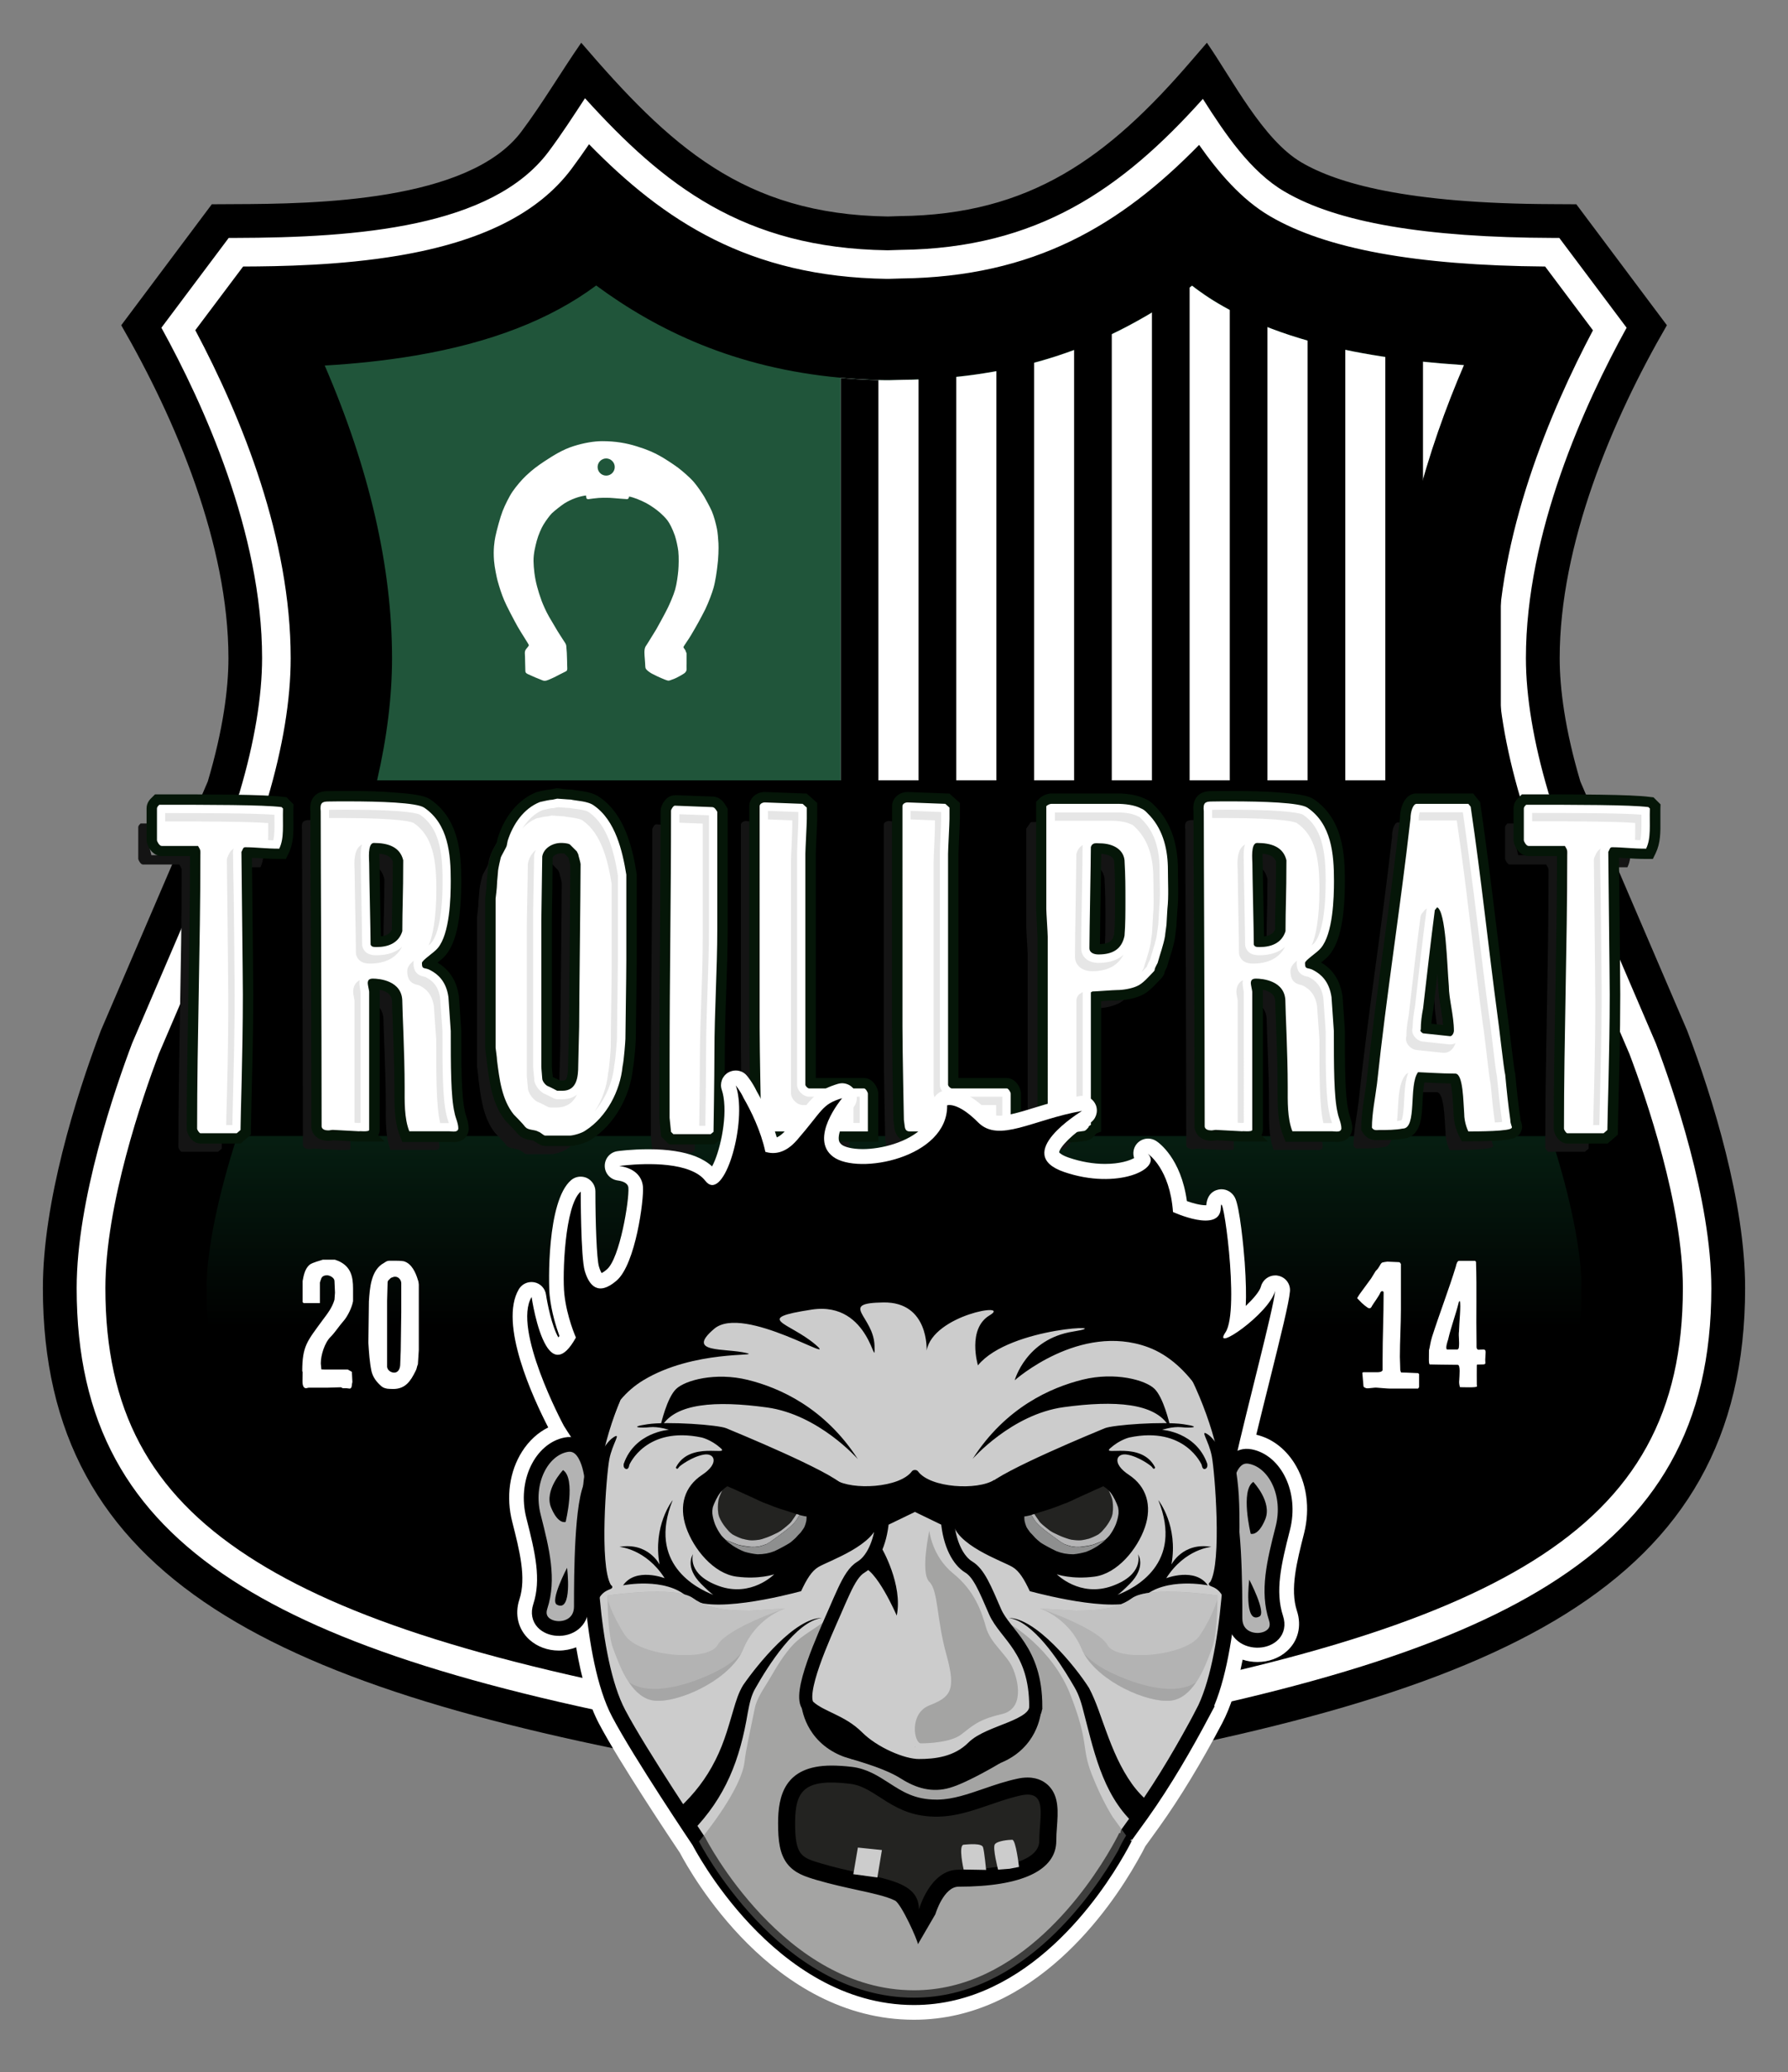 <svg xmlns="http://www.w3.org/2000/svg" xmlns:xlink="http://www.w3.org/1999/xlink" viewBox="0 0 1376 1594.6" style="enable-background:new 0 0 1376 1594.6" xml:space="preserve"><rect x="0" y="0" width="1376" height="1594.6" fill="#808080" stroke="none"/><style>.st2{fill:#fff}.st7{fill:#141414}.st8{fill:#051608}.st9{fill:#e6e6e6}.st10{fill:#b3b3b3}.st11{fill:none;stroke:#000;stroke-width:11.34;stroke-miterlimit:10}.st12{fill:#ccc}.st13{opacity:.5}.st15{fill:#7b7b7a}.st17{fill:#232321}.st18{fill:#b4b4b5}.st19{fill:#8e8f8f}.st22{fill:#999}.st24{fill:#c2c2c2}</style><g id="Layer_1"><g id="Layer_1_00000177461585934901312970000003616087430423812995_"><defs><path id="SVGID_1_" d="M0 0h1376v1594.6H0z"/></defs><clipPath id="SVGID_00000174574401197722415420000006507712792996953482_"><use xlink:href="#SVGID_1_" style="overflow:visible"/></clipPath><g style="clip-path:url(#SVGID_00000174574401197722415420000006507712792996953482_)"><defs><path id="SVGID_00000110438323306110223040000014617465488988383908_" d="M33 33h1310v1528.6H33z"/></defs><clipPath id="SVGID_00000036245145561473867970000008456177952916997548_"><use xlink:href="#SVGID_00000110438323306110223040000014617465488988383908_" style="overflow:visible"/></clipPath><g style="clip-path:url(#SVGID_00000036245145561473867970000008456177952916997548_)"><path d="m1298.4 793.1-82.2-191.7c-11.9-40.1-15.9-71.8-15.9-94.9 0-87.2 39.9-182.8 82.5-256.2l-69.7-93.1-17.7-.1c-113.4-.3-166.7-16.2-193.8-32.1-29.7-17.4-53.1-63.7-72.8-92.1l-12 13.9c-64.2 74.7-124.1 118.4-224.2 119.5l-9.4.3C572 165 515.2 112 447.3 32.9c-15.6 22.5-29.6 46.4-46 68.3-40.5 54.1-159.4 55.7-220.6 55.9l-17.7.1-69.7 93.1c42.5 73.5 82.5 169 82.5 256.2 0 23.1-4 54.8-15.9 94.9L77.6 793.1C58.1 844.6 33 925.3 33 991.3c0 225.4 178.8 309.3 518.6 369.3l136.4 22 111.2-17.6c356.5-60.3 543.8-143 543.8-373.7 0-66-25-146.7-44.6-198.2"/><path class="st2" d="M555.9 1335c-184.3-32.6-300.5-69.2-376.9-118.8-40.9-26.6-70.4-57-90-93-20.2-37.1-30-80.2-30-131.9 0-68.2 29.7-154.1 42.7-188.5l82.6-192.6.4-1.5c11.1-37.5 17-72.9 17-102.3 0-96.3-45.2-195.6-77.5-254.2l51.8-69.1h4.7c95-.2 197.9-8.3 241.4-66.3 10.1-13.5 19.2-27.6 28.1-41.2 60.5 66.8 122 115.4 232.6 117h.6l9.7-.3c105.3-1.2 170.4-46.8 232.6-116.2 17.2 27.1 36.8 56.1 62.8 71.3 40.4 23.8 108.1 35.4 206.8 35.7h4.7l51.8 69.1c-32.3 58.6-77.5 157.8-77.5 254.3 0 29.4 5.9 64.8 17 102.3l.4 1.5 82.6 192.6c13 34.3 42.7 120.2 42.7 188.5 0 52.8-10.3 96.8-31.5 134.5-20.5 36.5-51.4 67.3-94.5 94.2-79.5 49.6-201.7 86.4-396 119.4l-107 16.9-132.1-21.4z"/><path d="M559.6 1313.3c-181.2-32-294.9-67.7-368.5-115.6-76.1-49.5-110-113.1-110-206.4 0-64.3 28.5-146.8 41.1-180.2L205 617.8l.8-2.7c11.9-40.1 17.9-76.6 17.9-108.6 0-91.6-37-183.8-73.4-252.4l36.8-49c28.1-.1 74.8-.8 119.7-8.4 64-10.8 107.5-32.7 133-66.7 4.7-6.3 9.2-12.7 13.5-19 57.5 58.8 122.7 102.1 229.3 103.6h1l10-.3c102.2-1.2 168.7-40.9 229.2-102.8 14.9 21.2 32.5 42 54.6 54.9 43 25.2 112.3 37.9 211.7 38.7l36.8 49.1c-32.6 61.7-73.5 157.8-73.5 252.3 0 32 6 68.5 17.9 108.6l.8 2.7 82.9 193.3c12.7 33.5 41.1 115.9 41.1 180.2 0 95.3-35.7 160.1-115.6 210-77 48-196.6 83.9-388 116.3L688.1 1334l-128.5-20.7z"/><path d="M301.7 506.5c0-70.1-17.4-145.6-51.8-225.2 22.4-1.3 46.1-3.7 69.8-7.7 57.6-9.8 103.6-27.5 139.1-53.9 46.6 34.4 106.8 63.6 188.2 71 11 1 22.5 1.6 34.4 1.8h2.8l11.1-.3c85.2-1.1 156.1-23.9 222.1-72.5 6.4 4.9 13.2 9.6 20.5 13.9 45.2 26.6 106.1 41.9 188.6 47.3-27.9 64.9-52.2 144.7-52.2 225.5 0 29.1 3.9 60.6 11.5 94.1H290.2c7.7-33.4 11.5-64.9 11.5-94" style="fill:#20553a"/></g><g><defs><path id="SVGID_00000023249157681411640910000012356515249142758564_" d="M182.6 874.2c-15 46.3-23.6 88.5-23.6 117.1 0 34 5.7 61.1 17.3 83 11.4 21.5 30.2 40.5 57.2 58.1 63.6 41.3 171.3 74.4 339 104.1l115.6 18.6 90.7-14.4c178.2-30.2 292.3-63.7 359.3-105.5 28.8-17.9 48.6-37.4 60.8-59.4 12.2-22.2 18.2-49.8 18.2-84.4 0-28.7-8.6-70.8-23.6-117.1l-1010.9-.1z"/></defs><clipPath id="SVGID_00000002366620657517813890000001657887479810849191_"><use xlink:href="#SVGID_00000023249157681411640910000012356515249142758564_" style="overflow:visible"/></clipPath><g style="clip-path:url(#SVGID_00000002366620657517813890000001657887479810849191_)"><linearGradient id="SVGID_00000167384011402244846280000013988707910138324891_" gradientUnits="userSpaceOnUse" x1="-271.271" y1="-257.908" x2="-270.271" y2="-257.908" gradientTransform="rotate(90 -251029.695 6847.242) scale(949.45)"><stop offset="0" style="stop-color:#1d9053"/><stop offset=".74" style="stop-color:#000"/><stop offset="1" style="stop-color:#000"/></linearGradient><path style="fill:url(#SVGID_00000167384011402244846280000013988707910138324891_)" d="M159 874.2h1058V1255H159z"/></g></g><g><defs><path id="SVGID_00000083079847332273099960000018394131901620405662_" d="M33 33h1310v1528.6H33z"/></defs><clipPath id="SVGID_00000117673453891675439420000009001145543194566790_"><use xlink:href="#SVGID_00000083079847332273099960000018394131901620405662_" style="overflow:visible"/></clipPath><g style="clip-path:url(#SVGID_00000117673453891675439420000009001145543194566790_)"><path class="st2" d="M1085.8 600.6c1.1 4.6 2.2 9.3 3.4 14H647V290.8c9.4.9 19 1.4 29 1.7 1.8 0 3.6.1 5.4.1h2.8l11.1-.3c2.4 0 4.7-.1 7.1-.1 9.9-.3 19.5-.8 29-1.7 8.9-.8 17.7-1.9 26.3-3.3 9.8-1.5 19.5-3.5 29-5.7 8.9-2.1 17.7-4.6 26.3-7.4 9.8-3.2 19.5-6.8 29-10.8 8.9-3.8 17.7-7.9 26.3-12.5 9.8-5.2 19.5-10.8 29-17 6.8-4.4 13.5-9 20.1-13.9 2 1.6 4.1 3.1 6.2 4.6 4.6 3.3 9.3 6.4 14.3 9.3 4.7 2.8 9.6 5.4 14.7 7.9 8.3 4.1 17 7.9 26.3 11.4 9.2 3.5 18.8 6.6 29 9.5 8.4 2.4 17.1 4.5 26.3 6.4 9.3 2 18.9 3.7 29 5.3 19.6 3 40.7 5.2 63.4 6.7-27.9 64.9-52.2 144.7-52.2 225.5-.1 29.1 3.8 60.6 11.4 94.1"/><path d="M676 292.5v322.1h-29V290.8c9.4.9 19.1 1.5 29 1.7M1155 292.5v322.1h-29V290.8c9.4.9 19.1 1.5 29 1.7M706.9 280.4v334.2h29v-336zM766.8 270.7v344h29v-350c-9.5 2.3-19.2 4.3-29 6M826.6 252.1v362.5h29v-374c-9.5 4.3-19.1 8.2-29 11.5M886.5 229.6v385h29v-403c-9.5 6.6-19.2 12.6-29 18M960.7 233.8c-5-2.9-9.8-6-14.3-9.3v390.2h29v-373c-5.1-2.5-10-5.2-14.7-7.9M1006.3 253.2v361.5h29v-352c-10.2-2.9-19.9-6.1-29-9.5M1066.1 269v345.6h29V274.3a469 469 0 0 1-29-5.3"/><path class="st2" d="M552.9 418.1c-.2-3.7-.6-8.3-1.1-10.9-.9-4.6-2.5-10.3-4-13.8-1.4-3.2-4.7-9.2-5.8-11.1-1.7-2.8-5-7.8-8-11.3-3.2-3.7-8.8-8.5-12.1-11-3.9-2.9-10.2-7-13.8-9-4.1-2.4-10.1-5.1-18-7.5-7.9-2.5-16.4-4-26.6-4-6.3 0-14.1 1.3-22 3.8-8.6 2.7-15.6 7.2-22.5 11.7-5.4 3.6-9 6.2-14.2 11.1-3.5 3.3-7.5 8.1-10.3 12.1-2.6 3.8-6 10.7-7.7 15.1-1.8 4.6-4.5 14.5-5.6 19.8-.7 3.7-1.7 9.5-1 18.5.4 5 2.1 13 2.7 15.2 1.4 5.1 3.1 10.4 5 14.9 1.8 4.4 7.6 15.4 10.4 20.4 2.9 5.1 8.7 13.8 8.7 14.4s-1.6 2.3-2.2 3.1c-.7.9-.9 2-.9 3 .1 1.8.2 4.1.2 6.1.1 3.1.2 5.8.2 7.6 0 1.5 1 2 2 2.5 3.7 1.7 7.3 3.3 11.3 4.8 2 .8 3.8-.1 6.3-1.2 2.4-1 5.2-2.5 7.1-3.5 1.5-.7 2.9-1.5 4.4-2.2 1.4-.7 1.2-1.8 1.1-4-.1-3.6-.1-6.4-.3-10.4-.1-1.5-.2-3.2-.4-5.1-.1-1.7-1.3-3-2.1-4.3-1-1.6-3.4-5.2-4.6-7.2-2.1-3.6-5-8.5-6.5-11-2.6-4.5-4.8-9.8-5.7-12.1-1.5-4.1-2.8-8.2-3.5-11-2-7.2-2.7-14.5-2.8-19.7-.1-6.1 1.5-11.9 2.5-15.8 1.2-4.4 3.5-9.7 5.1-12.3 2.1-3.5 5.2-7.5 6.4-8.7 2.7-2.5 6.8-5.7 9.6-7.6 4.9-3.2 11.9-5.7 16.8-6.2.1.7.1 1.4.3 2.1.1.4.9.9 1.8.7 2.1-.3 5.1-.7 7.6-.9 3.9-.2 8.3-.2 11.2.1 3.5.3 8.3.7 10.5.8 1.3.1 1.7-1.3 1.7-2 3.1.5 8.8 2.7 13.3 5.1 3.9 2.1 8.1 5.2 10.5 7.3 1.8 1.6 4 3.7 5.7 5.9 1.9 2.5 3.9 6.6 5.7 11.6 1.2 3.5 2.3 8.9 2.7 12.1.5 4.8.3 11.2 0 14.9-.3 3.4-1.1 10-2.4 14.6-1.3 4.6-4.3 11.4-6 14.8-1.9 3.9-7.4 13.9-8.5 15.8-2 3.1-4.1 6.8-6.1 9.9-.7 1.2-1.6 2.4-2.3 3.6-1.2 2.4-.7 6.4-.5 9.1.1 2 .4 4.6.4 6.1 0 .6.2 1.5.6 2 .8 1.1 3 2.7 4.3 3.4 3.4 1.8 5.7 2.8 7.3 3.5 1.8.8 4.7 2 5.6 2 .6 0 1.6-.3 2.2-.6 1.6-.5 2.7-1 4-1.6 1.8-.9 4.3-2.3 5.5-3.1 1.4-.8 2.4-2.2 2.3-3.8-.1-1.6 0-2.6 0-3.9V503c0-.7-.6-1.2-.7-1.9-.1-.6-.5-1-.8-1.5-.5-.8-1.1-1.3-.9-1.8.2-.6 4.1-6.1 5.8-9 1.7-2.9 4.4-7.5 5.8-10.1 1.8-3.4 3.6-6.6 5.2-9.9 2.6-5.4 5.3-12.8 6.2-16 1.6-5.5 2.6-13.1 3-16.5.9-6.3 1.1-14.5.9-18.2M466.5 366c-3.7 0-6.6-3-6.6-6.6s3-6.6 6.6-6.6 6.6 3 6.6 6.6-2.9 6.6-6.6 6.6"/><path d="M264 600.5h852v29H264zM143 844.5h1094v29H143z"/><path class="st7" d="M170.7 879.2v4.7l-2.9 2.5h-28c-.7 0-2.5-2.5-2.5-3.6 0-69.7 2.5-140.4 2.5-210 0-4 .4-4-1.8-7.5h-28c-1.8 0-3.6-3.6-3.6-4.3v-24.4c0-1.1.7-1.8 1.8-2.9h5.4v12.9l2.9 11.5H147v.4c0 34.8-.7 70-1.4 105.2s-1.1 70-1.1 104.8c0 3.2 6.8 10.8 9.7 10.8h16.5v-.1zM192.9 667.4v-8.3c1.8 0 3.9.4 6.5.4 1.1.4 2.1.4 3.2.4-.4 2.9-1.1 5.4-2.2 7.5h-7.5zM238.5 631.1h1.1c0 18.3.4 44.5.4 76.5.4 49.5.4 109.9.4 160.5 1.1 6.8 7.2 9 12.2 9 .7 0 1.4-.4 2.1-.4h1.4c.7 0 4.7.4 9.3.7 1.4 0 2.9.4 4.3.4v6.1c0 1.8-7.9.7-7.5 1.1-1.8 0-18.7-1.1-20.5-1.1-1.1 0-2.1.4-3.6.4-2.1 0-4.7-.7-5-2.9 0-86.5-.7-198.9-.7-242.7-.7-6.5 1.1-7.6 6.1-7.6M291.3 668.1V662c-.4-1.8-1.1-5.4-2.9-6.1 6.5 0 12.6 1.8 14.7 6.5 0 15.1 0 24-.4 32.7 0 6.5-.4 12.2-.4 20.1-1.4 3.2-4 5-7.2 6.1 0-12.6.7-23 .7-44.9-.9-3.6-2.3-6.1-4.5-8.3M291.3 774.4v-11.1c0-.4 0-1.4-.4-2.5 5 .7 11.5 2.9 11.5 10 0 1.8 0 9 .4 14.7.4 13.6 1.4 33.8 1.4 51.3v2.5c0 10.8 0 23.3 5.7 38.4h27.6c.4 1.4.7 3.2.7 5-.4 3.2-4.7 2.2-6.8 2.2h-30.9c-4-10-3.6-23.3-3.6-33.8 0-26.6-1.8-59.2-1.8-66.1.1-4.5-1.7-8.1-3.8-10.6M400.8 873.8c3.6 2.5 5 2.5 7.5 2.9l-.4-.4 4.7 1.8c-.4 0 .4.4.4.4.7 1.1 2.1 2.5 6.5 2.5h19c.7 0 1.4 0 2.5-.4-1.4 1.4-3.2 2.5-4.7 3.6-2.9 2.2-9.7 4-12.2 4h-19c-1.1 0-4-2.9-5-2.9-2.9-1.8-6.5-1.1-9.3-2.9l-1.1-1.1c-1.8-2.5-8.6-9.3-8.6-9.3-9.3-11.5-11.1-27.7-12.9-41.7 0-2.2-1.1-9-1.1-9.7V705.8s1.1-8.6 1.1-11.5c0-1.8.7-7.5.7-8.6 0-2.9 2.1-11.1 2.1-11.1 0-1.1 4.7-8.6 4.7-9.7l.7-3.6c1.4-5 4-10 7.2-14.7l-.7 4s-1.1.4-1.8 1.8c-1.4 2.5-2.5 4.7-2.9 6.8 0 0-2.1 9.3-2.1 12.2 0 0-.4 1.8-.4 2.2-.4 2.2-.4 5.4-.4 6.5 0 2.2-1.1 10.8-1.1 10.8v115.6c0 .4 0 1.8.7 4.7l-.4-.7c.4 2.5.7 5.4.7 6.8 2.1 15.1 4 32.3 12.9 43.4 0 0 8.3 8.3 10 10.8l2.7 2.3zM424.5 664.5v-5c1.1-1.8 4.7-3.6 7.2-3.6.7 0 2.1 0 3.2.4l2.5 2.5c0 .4.4 1.1.7 1.4 0 .7.4 1.4.7 2.2l-.4-.4c.4 1.4.7 3.6 1.1 3.6 0 9.3-.4 38.4-.7 62.1-.4 26.6-.4 53.1-.4 62.5 0 1.4-.4 8.6-.4 12.6-.4 6.8-.4 14.4-.4 16.9 0 6.1-.4 12.6-5 12.6h-2.1c0-6.5.7-24.4.7-27.7 0-19 1.1-106.3 1.1-125.3 0-1.1-1.8-6.8-1.8-7.5l-1.1-2.2-4.9-5.1zM509.6 874.2l5.7 5.8h19.4v5.4l-2.2 1.8h-28.7l-1.8-1.8-1.1-10.8v-42.4c0-65.7 1.1-128.2 1.1-193.9 0-1.1 1.8-4 2.9-4l4.3.4c0 29.1-.4 57.8-.7 86.2-.4 32-.4 64.3-.4 96.9v43.1l1.5 13.3zM579.2 868.1c1.1 6.8 4.3 9.7 11.1 9.7h63.2v7.2H576c-2.5 0-3.6-1.1-4-3.6l-.7-5.4c0-1.8-1.1-52.1-1.1-71.5V634.7c0-1.8 2.2-2.9 4-2.9l3.2.4v158c0 13.6.7 46.7 1.1 63.2v8.3l.7 6.4zM689.1 868.1c1.1 6.8 4.3 9.7 11.1 9.7h63.2v7.2h-77.5c-2.5 0-3.6-1.1-4-3.6l-.7-5.4c0-1.8-1.1-52.1-1.1-71.5V634.7c0-1.8 2.2-2.9 4-2.9l3.2.4v158c0 13.6.7 46.7 1.1 63.2v8.3l.7 6.4zM809.4 878.5h14.7v1.1s-1.8.7-1.8 1.8c-1.1 1.1-2.2 2.9-4 2.9-6.5 1.1-11.1 1.1-18 1.1h-6.5c-2.9-2.2-2.2-7.5-2.2-10.4 0-2.2-.7-9-.7-9.7V734.9c0-2.9-1.1-18.7-1.1-21.5v-75.8c1.1-1.1 2.9-5 4-5h4.3v66.8c0 3.2 1.1 19 1.1 21.5v130.3c0 1.8.7 8.3.7 9.7v5c0 4 .4 7.9 5 11.1l4.5 1.5zM846.7 668.8v-12.6c5.7.4 10.8 2.2 11.5 6.1.7 12.6.7 19.8.7 31.2 0 7.2 0 18-.7 25.8v-.7c-1.1 4.7-4 7.2-7.9 8.3.4-6.8.4-14 .4-19.4 0-11.5 0-19-.7-31.6-.4-2.8-1.5-5.3-3.3-7.1M846.7 775.8V770c7.9 0 14 0 19-1.1-2.2 1.8-4.3 3.2-6.5 4-3.2 1.5-8.2 2.6-12.5 2.9M918.2 631.1h1.1c0 18.3.4 44.5.4 76.5.4 49.5.4 109.9.4 160.5 1.1 6.8 7.2 9 12.2 9 .7 0 1.4-.4 2.2-.4h1.4c.7 0 4.7.4 9.3.7 1.4 0 2.9.4 4.3.4v6.1c0 1.8-7.9.7-7.5 1.1-1.8 0-18.7-1.1-20.5-1.1-1.1 0-2.2.4-3.6.4-2.2 0-4.7-.7-5-2.9 0-86.5-.7-198.9-.7-242.7-.9-6.5.9-7.6 6-7.6M970.9 668.1V662c-.4-1.8-1.1-5.4-2.9-6.1 6.5 0 12.6 1.8 14.7 6.5 0 15.1 0 24-.4 32.7 0 6.5-.4 12.2-.4 20.1-1.4 3.2-4 5-7.2 6.1 0-12.6.7-23 .7-44.9-.9-3.6-2.3-6.1-4.5-8.3M970.9 774.4v-11.1c0-.4 0-1.4-.4-2.5 5 .7 11.5 2.9 11.5 10 0 1.8 0 9 .4 14.7.4 13.6 1.4 33.8 1.4 51.3v2.5c0 10.8 0 23.3 5.7 38.4h27.7c.4 1.4.7 3.2.7 5-.4 3.2-4.7 2.2-6.8 2.2h-30.9c-4-10-3.6-23.3-3.6-33.8 0-26.6-1.8-59.2-1.8-66.1.1-4.5-1.7-8.1-3.9-10.6M1075.8 632.9h2.2c-3.6 31.6-7.9 61.8-11.8 91.9-4.3 33.8-9.7 73.2-13.6 108.4l-1.4 10c-1.1 7.9-2.5 14.4-2.5 26.2 4.3 9 8.3 7.2 11.8 7.2h10.4c-1.1 3.6-2.9 6.1-5.7 6.1-5.8 1.1-11.8 1.1-17.9 1.1-1.8 0-4.3.7-5.7-1.8 0-11.1 2.5-22.6 3.9-33.8 7.5-70.4 17.9-134.3 25.8-204.3-.2-4.5 1.6-11 4.5-11M1094.4 840.5c0-3.2.4-5.7 1.1-7.9h.7c5.7.4 16.2.7 23.3.7-1.8 1.1-1.1 11.5-.4 18.3 0 2.2.4 3.6.4 5 0 9.7 6.1 21.2 6.1 21.2 3.6 0 12.9 0 22.3-1.1 0 3.2 1.8 5 1.1 5.4 0 2.9-27.3 2.9-33.4 2.9 0 0-3.2-6.1-3.2-14-.7-8.3-.7-30.5-6.8-30.5h-11.2zM1103.4 763.3l2.5-24 .7 7.2.7 12.6c0 5.7.7 11.1 1.8 16.9v-.4c.7 4.7 1.4 9.7 1.8 14.4l-5-.4c-.7-5.7-1.8-11.5-1.8-16.2-.3-2.9-.7-6.2-.7-10.1M1222.6 879.2v4.7l-2.9 2.5h-28c-.7 0-2.5-2.5-2.5-3.6 0-69.7 2.5-140.4 2.5-210 0-4 .4-4-1.8-7.5h-28c-1.8 0-3.6-3.6-3.6-4.3v-24.4c0-1.1.7-1.8 1.8-2.9h5.4v12.9l2.9 11.5h30.5v.4c0 34.8-.7 70-1.4 105.2s-1.1 70-1.1 104.8c0 3.2 6.8 10.8 9.7 10.8h16.5v-.1zM1244.9 667.4v-8.3c1.8 0 3.9.4 6.5.4 1.1.4 2.2.4 3.2.4-.4 2.9-1.1 5.4-2.2 7.5h-7.5z"/><path class="st2" d="M419.5 877.8c-1.8 0-3.3-1.1-4.9-2.2-.3-.2-.7-.5-1-.7h-.4l-1-.6c-.8-.5-1.9-.7-3.2-.9-1.8-.3-4-.7-6.1-2l-.4-.2-1.6-1.6-.2-.3c-1.2-1.6-5.6-6.3-8.2-8.8l-.1-.2-.1-.2c-9.7-12-11.8-28.1-13.6-42.2l-.2-1.7v-.2c0-1.1-.4-4.5-.7-6.5-.3-2.2-.4-2.8-.4-3.2V691c.3-2.3 1-8.8 1-11 0-1.1.2-3 .5-5.7.1-1.1.3-2.6.3-3 0-3 1.7-9.9 2.2-11.8.2-1.2 1-2.7 2.8-6 .7-1.2 1.6-3 1.9-3.7l.8-3.8.1-.2c4.9-15.6 14.8-27.4 27.1-32.3l.2-.1.3-.1c.3-.1 7-1.7 10.2-1.9l3.6-.7h.4c.6 0 1.7.1 4.4.3 2.2.2 5.2.4 6 .4h.5l.4.1c1.1.3 2.7.5 4.3.7 4.9.7 10.9 1.5 15.1 4.6 17.4 12.2 23.2 36.2 26.4 55.7v66.3c0 8-.3 26.3-.5 41-.1 9.4-.2 17.5-.2 19.7 0 1.2-1.1 16.5-2.2 21.8-2.1 21-13.9 41.4-30 51.8-3.7 2.7-11.3 4.7-14.5 4.7h-19zm13.3-42.4c5.2 0 8.2-2.6 8.2-15.8 0-2.5.2-9.6.4-16.5.2-5.8.3-11.3.3-13 0-9.5.3-36.5.5-62.7.3-26 .5-52.8.5-62.5-.1-.6-.6-2.4-.9-3.5-.4-1.4-.6-2.3-.8-3l-.5-1-4.4-4.4c-.7-.2-2-.5-4.6-.5-4.4 0-9.5 2.5-10.4 6.8 0 4.1-.2 14.3-.4 24.3-.2 10.2-.4 20.8-.4 24.5v112.4c0 .8.2 3.4.4 5.3.2 2 .3 3.2.3 3.8.2.6 1.1 1.8 1.8 2.3 2 .8 5.1 2.3 6.7 3.2l3.3.3zm83.7 41.4-4-4-1.2-12.4v-42.6c0-32.9.3-65.5.5-97 .3-31.5.5-64.1.5-96.9 0-2.7 3-8 6.9-8L548 617c4 0 6.1 3.5 7.3 5.5l.6 1v91.2c0 15.8-.5 32-1.1 47.6-.5 15.7-1.1 31.9-1.1 47.9 0 18.1-.7 60.3-.7 60.8v1.8l-4.7 3.9-31.8.1zm689.6-.8c-3.7 0-6.5-5.1-6.5-7.6 0-34.9.6-70.6 1.3-105.1.6-34.5 1.2-70.2 1.2-104.9v-1.5c0-1 0-1.5-.2-2h-25.6c-4.6 0-7.6-5.9-7.6-8.3v-24.4c0-2.7 1.6-4.4 3-5.7l1.2-1.2h1.7c39.5 0 80.3 0 94.6 1.8l1.3.2 3.3 3.3-.1 1.7c-.1 3.2-.1 6.2 0 9.1.1 8.8.1 16.4-3.2 23.4l-1.1 2.3h-2.5c-5.9 0-10.8-.3-15.1-.6-3.3-.2-6.5-.4-9.7-.5l-.3.6c0 4 .2 18.1.3 34.2.3 30 .7 67.4.7 74.7 0 30.8-.8 62.8-1.4 84-.2 9.8-.4 16.9-.4 20.1v1.8l-5.4 4.7-29.5-.1zm-1052 0c-3.7 0-6.5-5.1-6.5-7.6 0-34.9.6-70.6 1.3-105.1.6-34.5 1.2-70.2 1.2-104.9v-1.5c0-1 0-1.5-.2-2h-25.6c-4.6 0-7.6-5.9-7.6-8.3v-24.4c0-2.8 1.7-4.4 3-5.7l1.2-1.2h1.6c39.5 0 80.3 0 94.6 1.8l1.4.2 3.2 3.3-.1 1.7c-.1 3.2-.1 6.2 0 9.1.1 8.8.1 16.4-3.2 23.4l-1.1 2.3h-2.5c-5.9 0-10.8-.3-15.1-.6-3.3-.2-6.5-.4-9.7-.5-.1.2-.2.4-.2.6 0 4 .2 18.1.4 34.2.3 30 .7 67.4.7 74.7 0 30.8-.8 62.8-1.4 84-.2 9.8-.4 16.9-.4 20.1v1.8l-5.4 4.7-29.6-.1zm653.9-.7-1.1-.8c-4.1-3.1-3.9-8.8-3.8-12.3v-1.3c0-1.2-.3-4.5-.5-6.6-.2-2.1-.2-2.7-.2-3.1V720.9c0-1.3-.3-6.2-.5-10.5-.3-4.9-.5-9.5-.5-11v-80.6l1.2-1.2c1.7-1.7 4.5-3 6.8-3h50.3c5.8 0 14.1.7 20.3 4 3 1.2 5.2 3.5 6.9 5.4.4.4.7.8 1.1 1.1l.1.1c9.7 10.8 14.7 25.7 14.7 44.3 0 2.7 0 5.4.1 8.3.2 7.2.3 14.6-.5 21.8 0 .6-.1 1.8-.3 5.1-.2 2.5-.4 6.3-.4 6.8s-.1 1.3-.5 4.1c-.2 1.5-.6 4-.6 4.5v.5c-.8 4.9-2.4 10-3.9 14.9-.7 2.2-1.4 4.4-1.9 6.4l-.1.5-.2.4c-.7 1.3-1.4 2.8-1.7 3.4-.2 2.2-1.5 3.6-1.9 4-.8.8-1.6 1.7-2.4 2.5-3.6 3.8-7.6 8-12.1 9.8-4.9 2.2-12 3.2-16.6 3.2-1.3 0-5.8.3-9.8.6-2.6.2-4.7.3-6.3.4v101.5l-1.8.7-1.2 1.2c-.2.2-.3.4-.5.6-1 1.2-2.9 3.3-5.8 3.4-6.7 1.1-11.6 1.1-18.3 1.1l-8.1.1zm34.4-145.4c.3.2 1.3.7 2.8.7 9.6 0 14.5-3.3 16.1-11 .7-7.7.7-18.7.7-26 0-11.3 0-18.9-.7-31.2-1.1-8.8-12.7-9.3-15-9.3-.5 0-1 0-1.5-.1-.4 0-.8-.1-1.2-.1h-.2c0 6.3-.3 21.2-.5 37-.3 16.3-.5 33.1-.5 38.9v1.1m186.3 144.9c-.8 0-1.5-.1-2.2-.1-.4 0-.8-.1-1.1-.1h-33.6l-1-2.5c-3.9-10-3.9-22.7-3.9-32.8v-2.4c0-17.6-.8-38-1.3-51.5-.3-7.1-.5-12.2-.5-14.6 0-12.8-15.2-13.6-18.5-13.6.1.7.3 1.8.5 2.6.4 2.1.5 2.8.5 3.4v106.3c0 2-.9 3.4-2.8 4.2l.9.9h-9.6c-1 0-4.6-.2-10.5-.5-4.1-.2-9.2-.5-10-.5-.2 0-.5 0-.9.1-.7.1-1.6.2-2.7.2-4.8 0-8.3-2.4-9-6.2v-.7c0-50.5-.2-110.8-.5-159.3-.1-34.8-.3-65-.3-83.2-.3-3.1-.3-6.6 1.9-9 2.1-2.4 5.2-2.7 8.2-2.7 5-.1 10.1-.1 14.9-.1 52.6 0 58.6 3.9 60.9 5.4 19.6 13.2 22.3 36.5 22.3 59.7 0 27.3-3.7 45.6-11 54.3-1.5 1.8-4.2 4-6.7 6-1.3 1-3 2.4-4.1 3.4 1.1.3 2.6.8 4.3 1.8 8.8 4.7 14 12.6 15.6 23.4v.5c0 .8.5 7.5.9 12.8.8 11.4.9 13 .9 13.5 0 25.8 0 50.2 2.8 61.9v.2c.2 1.3.7 2.6 1.1 4.1.8 2.6 1.8 5.5 1.8 8.8v.4c.2 1.4-.8 5.9-7.3 5.9zm-59.2-150c12.1 0 14.8-6.1 15.8-8.8 0-8 .2-14.3.3-21 .2-8.3.4-17.7.4-32.4-1.2-4.5-4.5-9.6-17.8-9.8-.4 1-.8 3.5-.5 9.9 0 .7.1 1.2.1 1.6 0 4.4.3 17.8.5 30.8.2 11.7.5 23.8.5 29.8.3-.1.5-.1.7-.1m-620.4 150c-.8 0-1.5-.1-2.1-.1-.4 0-.8-.1-1.1-.1h-33.6l-1-2.5c-3.9-10-3.9-22.7-3.9-32.8v-2.4c0-17.6-.8-38-1.3-51.5-.3-7.1-.5-12.2-.5-14.6 0-12.8-15.2-13.6-18.5-13.6.1.7.3 1.8.5 2.6.4 2.1.5 2.8.5 3.4v106.3c0 2-.9 3.4-2.8 4.2l.9.9h-9.6c-.9 0-4.6-.2-10.5-.5-4.1-.2-9.2-.5-10-.5-.2 0-.6.1-.9.1-.7.1-1.6.2-2.7.2-4.8 0-8.3-2.4-9-6.2l-.1-.3v-.4c0-50.5-.2-110.8-.4-159.3-.1-34.8-.3-65-.3-83.2-.3-3.1-.3-6.6 1.9-9 2.1-2.4 5.2-2.7 8.2-2.7 5-.1 10.1-.1 14.9-.1 52.6 0 58.6 3.9 60.9 5.4 19.6 13.2 22.3 36.5 22.3 59.7 0 27.3-3.7 45.6-11 54.3-1.5 1.8-4.1 4-6.7 6-1.3 1-3 2.4-4.1 3.4 1.1.3 2.6.8 4.3 1.8 8.8 4.7 14 12.6 15.6 23.4v.5c0 .8.5 7.5.9 12.8.8 11.4.9 13 .9 13.5 0 25.8 0 50.2 2.8 61.9v.2c.2 1.3.7 2.7 1.1 4.1.8 2.6 1.8 5.5 1.8 8.8v.4c0 1.4-1 5.9-7.4 5.9zm-59.2-150c12.1 0 14.9-6.1 15.7-8.8 0-8 .1-14.3.3-21 .2-8.3.4-17.7.4-32.4-1.2-4.5-4.5-9.6-17.8-9.8-.4 1-.8 3.5-.5 9.9 0 .7.1 1.2.1 1.5 0 4.4.3 17.8.5 30.8.2 11.7.5 23.8.5 29.8h.8m410.3 149.8c-4.5 0-7.3-2.5-7.9-7l-.8-5.7v-.3c0-.4-.1-3.8-.2-8.1-.3-15.7-.9-48.5-.9-63.4V620.3c0-4.2 4.1-6.9 7.9-6.9l30.7 1.1 5.6 5v10.4c0 2.1-.3 8-.6 14.2-.2 5.4-.5 11.1-.5 12.7v176.6h41.2c3.9 0 6.9 5.3 6.9 8v33.1l-81.4.1zm-109.8 0c-4.5 0-7.3-2.5-7.9-7l-.8-5.7v-.3c0-.4-.1-3.8-.2-8.1-.3-15.7-.9-48.5-.9-63.4V620.3c0-4.2 4.1-6.9 8-6.9l30.7 1.1 5.6 5v10.4c0 2.1-.3 8-.6 14.2-.2 5.4-.5 11.1-.5 12.7v176.6H665c3.9 0 6.9 5.3 6.9 8v33.1l-81.5.1z"/><path class="st8" d="M428.8 614.6c1.1 0 8.6.7 10.4.7 4.7 1.1 13.3 1.1 18 4.7 16.5 11.5 21.9 35.2 24.8 53.1v65.7c0 13.3-.7 54.9-.7 60.7 0 1.1-1.1 16.5-2.2 21.2-1.8 18.7-12.2 38.8-28.4 49.2-2.9 2.2-9.7 4-12.2 4h-19c-1.1 0-4-2.9-5-2.9-2.9-1.8-6.5-1.1-9.3-2.9L404 867c-1.8-2.5-8.6-9.3-8.6-9.3-9.3-11.5-11.1-27.6-12.9-41.7 0-2.2-1.1-9-1.1-9.7V691.5s1.1-8.6 1.1-11.5c0-1.8.7-7.5.7-8.6 0-2.9 2.1-11.1 2.1-11.1 0-1.1 4.7-8.6 4.7-9.7l.7-3.6c4-12.6 12.2-24.8 24.8-29.8 2.9-.7 7.9-1.8 9.7-1.8l3.6-.8zm0 224.8h4c11.1 0 12.2-10.4 12.2-19.7 0-4.7.7-25.8.7-29.5 0-19 1.1-106.3 1.1-125.3 0-1.1-1.8-6.8-1.8-7.5l-1.1-2.2-5.4-5.4c-2.1-1.1-5.7-1.1-6.8-1.1-6.5 0-13.3 4-14.4 10.4 0 7.5-.7 41.7-.7 49.2v112.4c0 1.8.7 8.3.7 9.3 0 1.8 2.1 4.7 4 5.7 2.1.8 7.5 3.7 7.5 3.7m518.6-222.7c24.6 0 52.8.9 58.7 4.8 18.7 12.6 20.5 35.9 20.5 56.4 0 12.9-.7 40.6-10.1 51.7-2.9 3.6-12.2 9.3-12.2 11.5 0 5.7 2.2 2.9 6.8 5.7 5.4 2.9 11.8 8.3 13.6 20.5 0 .7 1.8 25.5 1.8 26.2 0 26.2 0 50.6 2.9 62.8.7 4 2.9 7.9 2.9 12.2-.2 1.9-1.9 2.3-3.6 2.3-1.2 0-2.4-.2-3.2-.2h-30.9c-4-10.1-3.6-23.3-3.6-33.8 0-26.6-1.8-59.2-1.8-66.1 0-16.2-18-17.6-22.6-17.6-2.9 0-4 1.1-4 3.6 0 1.1 1.1 5.8 1.1 6.5v106.3c0 .9-2 1.1-3.9 1.1-1.3 0-2.5-.1-3.2-.1-.3 0-.5 0-.4.1-1.8 0-18.7-1.1-20.5-1.1-1.1 0-2.2.4-3.6.4-2.2 0-4.7-.7-5-2.9 0-86.5-.7-198.9-.7-242.7-.7-6.5 1.1-7.5 6.1-7.5 4.6-.1 9.7-.1 14.9-.1m22.1 112.1c8.6 0 16.9-2.9 19.8-12.2 0-18.3.7-27.3.7-54.6-2.5-10.4-11.8-13.3-22.6-13.3-5 0-3.6 13.3-3.6 15.4 0 9 1.1 53.5 1.1 62.8.6 1.9 2.4 1.9 4.6 1.9M267.7 616.7c24.6 0 52.8.9 58.7 4.8 18.7 12.6 20.5 35.9 20.5 56.4 0 12.9-.7 40.6-10 51.7-2.9 3.6-12.2 9.3-12.2 11.5 0 5.7 2.2 2.9 6.8 5.7 5.4 2.9 11.9 8.3 13.6 20.5 0 .7 1.8 25.5 1.8 26.2 0 26.2 0 50.6 2.9 62.8.7 4 2.9 7.9 2.9 12.2-.2 1.9-1.9 2.3-3.6 2.3-1.2 0-2.4-.2-3.2-.2H315c-4-10.1-3.6-23.3-3.6-33.8 0-26.6-1.8-59.2-1.8-66.1 0-16.2-18-17.6-22.6-17.6-2.9 0-4 1.1-4 3.6 0 1.1 1.1 5.8 1.1 6.5v106.3c0 .9-2 1.1-3.9 1.1-1.3 0-2.5-.1-3.2-.1-.3 0-.5 0-.4.1-1.8 0-18.7-1.1-20.5-1.1-1.1 0-2.2.4-3.6.4-2.2 0-4.7-.7-5-2.9 0-86.5-.7-198.9-.7-242.7-.7-6.5 1.1-7.5 6.1-7.5 4.6-.1 9.6-.1 14.8-.1m22.2 112.1c8.6 0 16.9-2.9 19.7-12.2 0-18.3.7-27.3.7-54.6-2.5-10.4-11.9-13.3-22.6-13.3-5 0-3.6 13.3-3.6 15.4 0 9 1.1 53.5 1.1 62.8.7 1.9 2.5 1.9 4.7 1.9m408.5-111.3 29.1 1.1 3.2 2.9v8.6c0 4-1.1 23.3-1.1 26.9v177.7c0 1.1 1.8 2.9 2.9 2.9h42.4c1.1 0 2.9 2.9 2.9 4v29.1h-77.5c-2.5 0-3.6-1.1-4-3.6l-.7-5.4c0-1.8-1.1-52.1-1.1-71.5V620.4c0-1.8 2.1-2.9 3.9-2.9m-109.8 0 29.1 1.1 3.2 2.9v8.6c0 4-1.1 23.3-1.1 26.9v177.7c0 1.1 1.8 2.9 2.9 2.9H665c1.1 0 2.9 2.9 2.9 4v29.1h-77.5c-2.5 0-3.6-1.1-4-3.6l-.7-5.4c0-1.8-1.1-52.1-1.1-71.5V620.4c0-1.8 2.2-2.9 4-2.9m271 1.1c5.7 0 13.3.7 18.7 3.6 2.9 1.1 5 4 6.8 5.7 10.4 11.5 13.7 26.6 13.7 41.7 0 9.7.7 20.1-.4 29.8 0 .7-.7 11.1-.7 12.2 0 .7-1.1 7.5-1.1 8.6-1.1 6.8-4 14.4-5.7 20.8 0 0-2.2 4-2.2 4.7 0 1.1-.7 1.8-.7 1.8-3.9 4-8.6 9.7-13.3 11.5-4 1.8-10.4 2.9-15.1 2.9-2.9 0-16.5 1.1-19 1.1l-1.1.7v102s-1.8.7-1.8 1.8c-1.1 1.1-2.2 2.9-4 2.9-6.5 1.1-11.1 1.1-18 1.1h-6.5c-2.9-2.2-2.2-7.5-2.2-10.4 0-2.2-.7-9-.7-9.7V720.9c0-2.9-1.1-18.7-1.1-21.5v-79c1.1-1.1 2.9-1.8 4-1.8h50.4m-14.3 115.9c10.8 0 18-3.9 20.1-14.4.7-7.9.7-19 .7-26.6 0-11.5 0-19-.7-31.6-1.1-9.3-10.4-12.9-19-12.9-.8 0-1.7-.1-2.7-.1-1.7 0-3.5.5-4.2 3 0 11.1-1.1 65.3-1.1 76.8v1.1c.1 3.7 4 4.7 6.9 4.7m329.2-115.2c38.1 0 80.1 0 94.1 1.8l1.1 1.1c-.4 12.9 1.1 22.6-2.9 30.9-10.8 0-18-1.1-26.2-1.1-1.8 0-1.8 1.8-2.9 3.6 0 4.7 1.1 98 1.1 109.9 0 45.2-1.8 94.1-1.8 104.1l-2.9 2.5h-28c-.7 0-2.5-2.5-2.5-3.6 0-69.7 2.5-140.4 2.5-210 0-4 .4-4-1.8-7.5h-28c-1.8 0-3.6-3.6-3.6-4.3v-24.4c0-1.2.7-1.9 1.8-3m-1051.9 0c38.1 0 80.1 0 94.1 1.8l1.1 1.1c-.4 12.9 1.1 22.6-2.9 30.9-10.8 0-17.9-1.1-26.2-1.1-1.8 0-1.8 1.8-2.9 3.6 0 4.7 1.1 98 1.1 109.9 0 45.2-1.8 94.1-1.8 104.1l-2.9 2.5h-28c-.7 0-2.5-2.5-2.5-3.6 0-69.7 2.5-140.4 2.5-210 0-4 .4-4-1.8-7.5h-28c-1.8 0-3.6-3.6-3.6-4.3v-24.4c0-1.2.7-1.9 1.8-3m396.7.7 28.7 1.1c1.8 0 2.9 1.8 4 3.6v90.1c0 31.6-2.2 63.5-2.2 95.5 0 18.3-.7 60.7-.7 60.7l-2.2 1.8h-28.7l-1.8-1.8-1.1-10.8v-42.4c0-65.7 1.1-128.2 1.1-193.9 0-1 1.8-3.9 2.9-3.9m-90.5-13.4h-.8l-.8.2-3 .6c-3.6.3-9.4 1.7-10.6 2l-.5.1-.5.2c-13.4 5.4-24.1 18.1-29.4 34.8l-.2.5-.1.4-.6 3.1c-.4.7-1.1 2.2-1.6 3.1-1.8 3.3-2.8 5.2-3.2 7.1-.8 3-2.2 9.2-2.3 12.5 0 .4-.2 1.7-.2 2.7-.3 2.8-.5 4.8-.5 6.1 0 1.6-.6 7.1-1 10.5l-.1.5v115.4c0 .8.1 1.4.4 3.8.2 1.5.7 5 .7 5.9v.5l.1.5.2 1.4c1.9 14.7 4 31.4 14.5 44.3l.3.3.3.3c3.1 3.1 6.9 7.1 7.8 8.3l.4.5.5.5 1.1 1.1.6.6.8.5c2.8 1.7 5.5 2.2 7.6 2.5.6.1 1.5.2 1.8.4l1.9 1.2h.2c1.8 1.3 4 2.9 7.1 2.9h19c3.8 0 12.2-2.1 16.7-5.3 17.1-11.1 29.5-32.4 31.7-54.5 1.2-6 2.2-21.1 2.2-22.4 0-2.2.1-10.3.2-19.7.2-14.7.5-33 .5-41v-66.3l-.1-.6c-3.2-20.3-9.4-45.3-28-58.3-5-3.8-11.6-4.7-16.9-5.4-1.5-.2-3-.4-3.9-.6l-.9-.2h-.9c-.8 0-4-.3-5.7-.4-3-.5-4.1-.6-4.8-.6m-3.5 53.4c.6-1.8 3.5-3.3 6.4-3.3 1.2 0 2 .1 2.6.1l3.1 3.1c.2.7.4 1.5.7 2.7.2.8.6 2.2.8 2.9 0 10-.3 36.4-.5 62-.3 26.1-.5 53.2-.5 62.7 0 1.6-.2 7.3-.3 12.9-.2 6.9-.4 14-.4 16.6 0 2 0 7.3-1.2 10.2-.4 1-.7 1.6-3 1.6h-2c-1.6-.8-3.7-1.9-5.5-2.6l-.1-.1c0-.7-.1-1.6-.3-3-.1-1.5-.4-4.2-.4-5V708.3c0-3.7.2-14.2.4-24.5 0-9.9.2-19.4.2-23.8m522.1-51.3c-4.8 0-9.8 0-14.9.1-2.3 0-7.5 0-11.1 4-3.2 3.6-3.3 8.2-2.9 11.9 0 18.3.1 48.3.3 83 .2 48.4.5 108.7.5 159.3v.7l.1.6c.9 5.7 6.1 9.6 12.9 9.6 1.4 0 2.5-.2 3.3-.3.1 0 .3 0 .4-.1 1.1 0 6 .3 9.7.5 6.7.4 9.7.5 10.7.5h19.3l-4.9-4.9c.8-1.4 1.1-2.9 1.1-4.2V763.3c0-.5 0-1-.1-1.6 4.4.8 9.6 3.1 9.6 9.2 0 2.5.2 7.6.5 14.7.5 13.5 1.3 33.8 1.3 51.3v2.4c0 10.5-.1 23.6 4.2 34.3l2 5.1H1026.5c.7 0 1.5.1 2.5.1 7.8 0 11.1-5.1 11.6-9.4l.1-.4v-.4c0-3.9-1.1-7.3-2-10-.4-1.3-.8-2.6-1-3.6v-.4c-2.7-11.3-2.7-35.5-2.7-61 0-.5 0-1.1-.9-13.7-.4-5.1-.8-11.5-.9-12.6v-.4l-.1-.6c-1.7-11.6-7.2-20.2-16.4-25.6 2.5-2 4.8-3.9 6.4-5.9 8-9.6 11.9-28.2 11.9-56.8 0-10.2-.4-22.2-3.5-33.3-3.6-13-10.5-23-20.5-29.7-2.9-1.9-8.2-3.9-26.2-5.1-10.2-.9-22.6-1.2-37.4-1.2m25.4 111.9c-.1-6.6-.3-16.3-.5-25.7-.3-13-.5-26.3-.5-30.7 0-.5 0-1-.1-1.8-.1-2.5-.1-4.2-.1-5.5 8 .8 9.7 4 10.4 6.1 0 14.3-.2 23.6-.4 31.8-.2 6.5-.3 12.7-.3 20.4-.8 2-2.6 4.7-8.5 5.4m-705-111.9c-4.8 0-9.8 0-14.9.1-2.3 0-7.6 0-11.1 4-3.2 3.6-3.3 8.2-2.9 11.9 0 18.3.1 48.3.3 83 .2 48.4.4 108.7.4 159.3v.7l.1.7c.9 5.7 6.1 9.5 12.9 9.5 1.4 0 2.5-.2 3.3-.3.1 0 .3 0 .4-.1 1.1 0 6 .3 9.7.5 6.6.4 9.7.5 10.7.5H296l-4.9-4.9c.8-1.4 1.1-2.9 1.1-4.2V763.3c0-.5 0-1-.1-1.6 4.4.8 9.6 3.1 9.6 9.2 0 2.5.2 7.6.5 14.8.5 13.5 1.3 33.8 1.3 51.3v2.4c0 10.5-.1 23.6 4.1 34.3l2 5.1H346.7c.7 0 1.5.1 2.5.1 7.8 0 11.1-5.1 11.5-9.4v-.8c0-3.9-1.1-7.3-2-10-.4-1.3-.8-2.6-1-3.6v-.4c-2.7-11.3-2.7-35.5-2.7-61 0-.5 0-1.1-.9-13.7-.4-5.1-.8-11.5-.9-12.6v-.4l-.1-.6c-1.7-11.6-7.2-20.2-16.4-25.6 2.5-2 4.8-3.9 6.4-5.9 8-9.6 11.9-28.2 11.9-56.8 0-10.2-.4-22.2-3.5-33.3-3.6-13-10.5-23-20.5-29.7-2.9-1.9-8.2-3.9-26.2-5.1-9.9-1-22.3-1.3-37-1.3m25.3 111.9c-.1-6.6-.3-16.3-.5-25.7-.3-13-.5-26.3-.5-30.7 0-.5 0-1-.1-1.8-.1-2.5-.1-4.2-.1-5.5 8 .8 9.7 4 10.4 6.1 0 14.3-.2 23.6-.4 31.8-.1 6.5-.3 12.7-.3 20.4-.7 1.9-2.6 4.7-8.5 5.4m405.5-111.1h-.2c-6.6 0-11.9 4.9-11.9 10.9v169.8c0 15 .6 47.7.9 63.5.1 4.2.1 7.6.1 8v.5l.1.5.7 5.4c.9 6.5 5.4 10.5 11.9 10.5h85.5v-37.1c0-4.2-4.1-11.9-10.9-11.9h-37.2V657c0-1.6.3-7.4.5-12.5.3-6.3.6-12.2.6-14.4v-12.2l-2.7-2.4-3.2-2.9-2.1-1.9-2.9-.1-29.1-1.1h-.1zm-109.9 0h-.2c-6.6 0-11.9 4.9-11.9 10.9v169.8c0 15 .6 47.7.9 63.5.1 4.2.1 7.6.2 8v.5l.1.5.7 5.4c.9 6.5 5.4 10.5 11.9 10.5h85.5v-37.1c0-4.2-4.1-11.9-10.9-11.9h-37.2V657c0-1.6.3-7.4.5-12.5.3-6.3.6-12.2.6-14.4v-12.2l-2.7-2.4-3.2-2.9-2.2-1.9-2.9-.1-29.1-1.1h-.1zm270.9 1.1h-50.3c-3.3 0-7.1 1.6-9.6 4.1l-2.3 2.3v82.3c0 1.5.2 5.3.5 11.2.2 4.1.5 9.1.5 10.3v130.3c0 .6.1 1.2.2 3.4.2 1.7.5 5.2.5 6.3v1.2c-.1 3.9-.4 11.3 5.4 15.6l2.1 1.6h9.1c6.9 0 11.9 0 18.8-1.1 4.5-.3 7.2-3.4 8.4-4.8.1-.1.2-.3.3-.4l.7-.7 3.5-1.4V770.5c.8 0 1.7-.1 2.6-.2 3.5-.2 8.3-.5 9.5-.5 5.2 0 12.7-1.1 18.2-3.5 5.3-2.1 9.6-6.7 13.5-10.8.8-.9 1.6-1.7 2.4-2.5.6-.6 2.4-2.6 2.9-5.7.3-.7.8-1.7 1.3-2.6l.4-.8.2-.9c.5-2 1.2-4 1.9-6.3 1.6-5 3.2-10.2 4-15.5l.1-.6v-.4c.1-.7.4-2.8.5-4.1.4-3.1.5-3.8.5-4.6 0-.7.2-4.3.4-6.6.2-3.1.3-4.4.3-5.1.8-7.4.6-14.9.5-22.2-.1-2.8-.1-5.5-.1-8.2 0-19.7-5.3-35.5-15.7-47l-.1-.2-.1-.1c-.3-.3-.6-.7-1-1-1.8-1.9-4.4-4.8-8.2-6.3-6.7-3.4-15.5-4.2-21.8-4.2m-13.1 115.9c0-7.1.3-22.1.5-36.5.2-13 .4-25.4.5-32.9 2.9.2 9.2 1 9.9 5.6.7 12.2.7 19.6.7 30.9 0 7.1 0 17.8-.7 25.4-.8 3.9-2.5 7.3-10.9 7.5m328-115.2h-3.3l-2.3 2.3c-1.6 1.5-4.1 4.1-4.1 8.5v24.4c0 4.3 4.4 12.3 11.6 12.3h21.8c0 34.6-.6 70.1-1.2 104.4-.6 34.5-1.3 70.3-1.3 105.2 0 4.7 4.4 11.6 10.5 11.6h31l2.3-2 2.9-2.5 2.7-2.4v-3.6c0-3.1.2-10.2.4-20 .5-21.2 1.4-53.3 1.4-84.1 0-7.3-.4-44.7-.7-74.7-.1-12.8-.3-24.4-.3-30.6 1.9.1 3.7.2 5.7.3 4.4.3 9.4.6 15.4.6h5l2.2-4.5c3.7-7.8 3.7-15.9 3.6-25.2v-8.9l.1-3.4-2.4-2.4-1.1-1.1-1.9-1.9-2.7-.3c-14.7-2-55.7-2-95.3-2m-1051.9 0h-3.3l-2.3 2.3c-1.5 1.4-4.2 4.1-4.2 8.5v24.4c0 4.3 4.4 12.3 11.6 12.3h21.8c0 34.6-.6 70.1-1.2 104.4-.6 34.5-1.3 70.3-1.3 105.2 0 4.7 4.4 11.6 10.5 11.6h31l2.3-2 2.9-2.5 2.7-2.4v-3.6c0-3.1.2-10.2.4-20 .5-21.2 1.4-53.3 1.4-84.1 0-7.3-.4-44.7-.7-74.7-.1-12.8-.3-24.4-.3-30.6 1.9.1 3.7.2 5.7.3 4.4.3 9.4.6 15.4.6h5l2.2-4.5c3.8-7.8 3.7-16.2 3.6-25.2 0-2.9-.1-5.8 0-8.9l.1-3.4-2.4-2.4-1.1-1.1-1.9-2-2.7-.3c-14.7-1.9-55.6-1.9-95.2-1.9m396.9.7h-.2c-6.7 0-10.9 7.7-10.9 11.9 0 32.8-.3 65.4-.5 96.9-.3 31.5-.5 64.1-.5 97V861l1.1 10.8.3 2.8 2 2 1.8 1.8 2.3 2.3h34.9l2.2-1.8 2.2-1.8 2.8-2.3.1-3.7c0-.4.7-42.7.7-60.8 0-15.9.5-32.1 1.1-47.8.5-15.7 1.1-31.9 1.1-47.8v-92.3l-1.1-1.9c-1.4-2.4-4.4-7.4-10.6-7.5l-28.6-1.1-.2.1z"/><path class="st2" d="m1127.6 874.6-1.1-2.1c-.2-.3-3.7-7-3.7-15.7-.1-1.4-.2-3.2-.3-5.2-.3-5.2-1-18.6-3.2-21.5-7.2 0-16.9-.5-22.8-.8-1.1-.1-2.2-.1-3.1-.2-1.8 4.1-2.2 11.4-2.5 18-.7 12.3-1.3 25-11.2 25.3-6 1.1-12.3 1.1-18.3 1.1h-.7c-.5 0-.9.1-1.4.1-4 0-6-2.1-7.1-3.9l-.5-.9v-1.1c0-8.2 1.3-16.5 2.6-24.5.5-3.2 1-6.5 1.4-9.7 4-37.2 8.9-73.2 13.6-108.1 4.2-31 8.5-63 12.2-95.9.1-6.1 2.4-14.9 8.7-14.9h41.7l3.7 4.5.2 1.1c4.9 33.3 8.6 63.4 12.4 95.3 2.6 21.4 5.3 43.5 8.4 66.6.3 1.7.9 7.2 2 15.9 1.2 10.4 3.1 26.1 3.7 28.2l.1.3v.3c1 11.1 2.1 22 3.9 34.2l.1.3v.3c0 1.3.4 2.3.7 3.2.7 2 .6 3.5.1 4.5-1.2 3.5-6.7 4.3-18 4.8-7.7.4-16 .4-19.2.4l-2.4.1zm-12.8-81.4c0-5.8-1.1-12.1-2.1-18.1-.9-5.7-1.9-11.1-1.9-16-.3-3.4-.6-7.8-.9-12.9-.5-8.5-1.5-24.8-3.2-35.2-2.4 19.5-4.7 39.4-6.9 58.8l-.8 6.6v.1c-1 5.2-1.7 9.8-1.7 14.9l17.5 1.8z"/><path class="st8" d="m1130 618.6 1.8 2.2c8.3 56.4 13.3 105.6 20.8 161.9.7 3.9 4.7 40.6 5.8 44.5 1.1 11.8 2.2 22.6 3.9 34.5 0 3.6 1.8 5.8 1.1 6.1 0 2.9-27.3 2.9-33.4 2.9 0 0-3.2-6.1-3.2-14-.7-8.3-.7-30.5-6.8-30.5-10.4 0-26.6-1.1-28.7-1.1-7.5 10-.4 43.4-11.8 43.4-5.7 1.1-11.8 1.1-17.9 1.1-.7 0-1.4.1-2.2.1-1.3 0-2.7-.3-3.6-1.9 0-11.1 2.5-22.6 3.9-33.8 7.5-70.4 17.9-134.3 25.8-204.3 0-4.7 1.8-11.1 4.7-11.1h39.8zm-14 178.8c1.8 0 2.9-2.9 2.9-4 0-11.8-3.9-24.8-3.9-34.5-1.4-16.2-2.2-57.5-9-60.7l-1.8 2.2c-3.2 24.8-6.1 50.3-9 75.4-1.1 5.8-1.8 10.8-1.8 16.5-1.1 1.1 1.4 2.9 1.8 2.9l20.8 2.2m17.7-186.8h-43.6c-8.5 0-12.5 9.6-12.7 18.6-3.7 32.8-8 64.7-12.2 95.6-4.7 34.9-9.6 70.9-13.6 108.2-.4 3.1-.9 6.2-1.4 9.5-1.3 8.2-2.6 16.7-2.6 25.1v2.1l1.1 1.8c1.3 2.2 4.3 5.9 10.5 5.9.7 0 1.2 0 1.7-.1h.6c6.1 0 12.5 0 18.7-1.1 3.5-.2 10.2-2.2 12.8-12.6 1.2-4.8 1.5-10.4 1.8-16.5.2-4.3.6-10.2 1.4-14.1 5.2.3 13.3.7 20.2.8 1.2 4.5 1.7 13.9 1.9 17.8.1 2 .2 3.7.3 5.1.1 9.4 3.8 16.6 4.2 17.4l2.2 4.2h4.8c3.2 0 11.6 0 19.4-.4 4.6-.2 8.2-.5 10.9-.9 1.9-.3 3.4-.7 4.7-1.1 3.1-1.1 4.7-2.9 5.5-4.6 1-1.8 1.6-4.4.3-8-.3-.7-.5-1.3-.5-1.9v-.4l-.1-.6c-1.8-12.1-2.9-23-3.9-34l-.1-.7-.2-.6c-.6-2.5-2.4-18.2-3.6-27.7-1.1-8.8-1.7-14.1-2-16-3.1-23-5.8-45.1-8.4-66.5-3.9-31.9-7.6-62-12.4-95.4l-.3-2.2-1.4-1.7-1.8-2.2-2.2-2.8zm-32.2 177.2c.3-3.5.8-6.8 1.5-10.5l.1-.3v-.3l.7-6.4c.8-6.9 1.6-13.9 2.4-21 .2 3.8.4 7.2.7 10 0 5.2 1 10.7 1.9 16.5.7 4.3 1.5 8.8 1.8 13l-9.1-1z"/><path class="st9" d="M253.2 624.3v5.2h9.8c47.4 0 54.6 3.4 55.3 3.8 14.5 9.8 17.5 27.5 17.5 51s-3.1 37-6 43.3c.9-.8 1.8-1.5 2.2-2.1 3.2-3.8 8.6-15.1 8.6-47.6 0-23.5-3-41.2-17.5-51-.7-.4-7.9-3.8-55.3-3.8-5.1 0-10 0-14.6.1 0 .1 0 .3.1.4-.2.2-.1.5-.1.7M343.5 857.6c-3-12.9-3-36.6-3-64 0-1-.5-7.5-.9-12.8-.6-9.1-.8-11.9-.9-12.9-1.5-9.8-6.6-13.5-10.3-15.5-.1-.1-.2-.1-.3-.2-.8-.5-1.2-.6-2.1-.7-5.3-1.1-7.8-4.4-7.8-10.5 0-.7.1-1.3.2-1.8-3.1 2.7-5 5-5 8.2 0 6 2.5 9.4 7.8 10.5.8.2 1.3.3 2.1.7.1.1.2.1.3.2 3.7 2 8.8 5.7 10.3 15.5.1 1 .2 3.8.9 12.9.4 5.2.8 11.8.9 12.8 0 27.4 0 51.1 3 64 0 .1 0 .2.1.3h6.6c-.1-.5-.3-.9-.4-1.4-.6-1.7-1.1-3.4-1.5-5.3M179.3 655.6c0-.9.2-1.8.6-2.6-1.7 1-3.1 2.6-4.1 5-.1.3-.2.6-.3.8-.6 1-.9 2.1-.9 3.3 0 1.8.2 16.6.4 35.3.3 28.4.7 67.3.7 74.6 0 30.7-.8 62.6-1.4 83.7-.1 3.8-.2 7.2-.2 10.1h4.7c.1-3.9.2-9.5.4-16.5.5-21.1 1.4-53.1 1.4-83.7 0-7.2-.4-46.2-.7-74.6-.4-18.8-.6-33.6-.6-35.4M276.6 756.8c0-.9.1-1.7.2-2.5-3.2 1.6-5 4.7-5 8.9 0 1.1.2 2.4.7 5 .1.7.3 1.4.3 1.8v94c1.3.1 2.4.1 3 .2.3 0 .7-.1 1-.1h.7V763.6c-.1-.4-.2-1.1-.3-1.8-.3-2.6-.6-3.9-.6-5M211.2 627c-16.2-1.2-51.5-1.3-84.1-1.3v6.4c31.2 0 63.9.1 79.3 1.3v4.5c0 3.1 0 6-.1 8.6 1.3.1 2.6.1 4 .2 1-4.2 1-9.2.9-15.2V627"/><path class="st9" d="M276.4 651.5c-3.9 4.1-3.9 11.5-3.5 18v1c0 4.5.3 17.4.5 31 .3 13.4.5 27.2.5 31.8 0 .8.1 1.6.5 2.4 2.3 5.8 8.1 5.8 10.6 5.8 11.7 0 20.2-4.6 24.4-12.9-4.7 4.3-11.3 6.5-19.6 6.5-2.5 0-8.3 0-10.6-5.8-.3-.8-.5-1.6-.5-2.4 0-4.7-.3-18.5-.5-31.8-.3-13.6-.5-26.5-.5-31v-1c-.2-4.5-.3-9.4.9-13.3-.8.5-1.5 1.1-2.2 1.7M1089.8 808l20.8 2.2h.7c4.7 0 7.7-3.8 8.8-7.5-1.2.7-2.5 1-4 1h-.7l-20.8-2.2h.1c-3.2-.3-6.2-3.1-7.3-5.7-.7-1.6-.8-3.3-.3-4.9.1-5.6.8-10.5 1.8-16.1l.7-6c2.6-22.9 5.3-46.5 8.3-69.3 0-.1.1-.3.1-.4-.6.4-1.2.8-1.7 1.4l-1.8 2.2c-.8.9-1.3 2.1-1.4 3.3-3 22.8-5.7 46.4-8.3 69.3l-.7 6c-1 5.5-1.8 10.5-1.8 16.1-.5 1.6-.4 3.3.3 4.9 1 2.5 4 5.3 7.2 5.7M410.6 683.6c.2-10.2.4-20.8.4-24.5 0-.3 0-.7.1-1 .2-1.4.7-2.8 1.2-4-3 2.6-5.3 6.1-6 10.4-.1.3-.1.7-.1 1 0 3.7-.2 14.3-.4 24.5-.2 10.7-.4 20.9-.4 24.7v112.4c0 1.2.2 3.3.5 6.3.1 1.4.2 2.6.3 3.2 0 4.7 4.1 9.4 7 11.1.4.2.8.4 1.3.6 1 .3 4.2 1.9 6.5 3.2.9.5 2 .8 3 .8h4c8.9 0 13.5-4.5 16-9.9-2.7 2.1-6.3 3.5-11.1 3.5h-4c-1 0-2.1-.3-3-.8-2.4-1.3-5.6-2.8-6.5-3.2-.4-.2-.9-.3-1.3-.6-2.9-1.8-7.1-6.4-7-11.1 0-.5-.1-1.8-.3-3.2-.3-3-.5-5-.5-6.3V708.3c-.1-3.8.1-13.9.3-24.7M932.8 624.3v5.2h9.8c47.4 0 54.6 3.4 55.3 3.8 14.5 9.8 17.5 27.5 17.5 51s-3.1 37-6 43.3c.9-.8 1.8-1.5 2.2-2.1 3.2-3.8 8.6-15.1 8.6-47.6 0-23.5-3-41.2-17.5-51-.7-.4-7.9-3.8-55.3-3.8-5.1 0-10 0-14.6.1v1.1M1156 863.4c-1.4.2-3.2.3-5.6.4-1.4-10.4-2.4-20.1-3.2-29.2-.7-3.2-1.8-11.9-3.8-29.1-.8-6.9-1.7-14-1.9-15.3 0-.1 0-.2-.1-.3-3.1-23.2-5.8-45.4-8.4-66.8-1.3-10.4-2.5-20.7-3.8-30.8 0-.4-.1-.7-.1-1.1l-.5-4.1-2.2-17.2c-1.6-12.6-3.4-25.3-5.3-38.5h-29.4c0-.3.1-.6.1-.9v-.7c0-1.8.4-3.6.7-4.7h33.3c2.2 15.5 4.2 30.4 6.1 45.1l1.9 14.7.3 2.1c1.2 9.8 2.4 19.7 3.7 29.8 2.6 21.5 5.3 43.7 8.4 66.8 0 .1 0 .2.1.3.2 1.3 1.1 8.4 1.9 15.3 2 17.2 3.1 25.9 3.8 29.1 1 10.5 2.1 21.7 3.9 34 0 .3 0 .7.1 1.1"/><path class="st9" d="M956 651.5c-3.9 4.1-3.9 11.5-3.5 18v1c0 4.5.3 17.4.5 31 .3 13.4.5 27.2.5 31.8 0 .8.2 1.6.5 2.4 2.3 5.8 8.1 5.8 10.6 5.8 11.7 0 20.2-4.6 24.3-12.9-4.7 4.3-11.3 6.5-19.6 6.5-2.5 0-8.3 0-10.6-5.8-.3-.8-.5-1.6-.5-2.4 0-4.7-.3-18.5-.5-31.8-.3-13.6-.5-26.5-.5-31v-1c-.2-4.5-.3-9.4.9-13.3-.7.5-1.4 1.1-2.1 1.7M832.6 689.8c.3-15.9.5-32.3.5-37.8 0-.6.1-1.1.2-1.7-3.2 1.8-4.4 4.8-4.8 6.4-.2.5-.2 1.1-.2 1.7 0 5.5-.3 21.9-.5 37.8-.3 16.3-.5 33.2-.5 39v1.1c0 6.5 5.4 11.1 13.2 11.1 13.8 0 20.7-6 24.1-12.7-4 3.7-10.1 6.3-19.3 6.3-7.8 0-13.2-4.5-13.2-11.1v-1.1c-.1-5.8.2-22.7.5-39M453.5 625.3c-.1-.1-.2-.1-.2-.2-2-1.5-6.8-2.2-10.2-2.6-1.6-.2-3.2-.4-4.6-.7-1.3 0-3.3-.2-6.1-.4-1.2-.1-2.4-.2-3.1-.2l-2.8.6c-.4.1-.8.1-1.2.1-.9 0-4.4.7-7.7 1.5-6.1 2.5-11.4 7.5-15.5 14.1 3.1-3.4 6.8-6 10.7-7.7 3.3-.8 6.8-1.5 7.7-1.5.4 0 .8 0 1.2-.1l2.8-.6c.7 0 1.8.1 3.1.2 2.8.2 4.8.4 6.1.4 1.4.3 3 .5 4.6.7 3.5.5 8.2 1.1 10.2 2.6.1.1.2.1.2.2 14.1 9.8 19.2 30.9 22 48.4v65.2c0 8-.3 26.2-.5 40.8-.1 9.8-.2 17.5-.2 19.9 0 1.8-1.1 15.9-2 19.7-.1.3-.1.5-.1.8-1 10.1-4.7 20.3-10.2 28.7 8.1-9.4 13.8-22.3 15-35.1 0-.3.1-.5.1-.8.9-3.8 1.9-18 2-19.7 0-2.3.1-10.1.2-19.9.2-14.6.5-32.8.5-40.8v-65.2c-2.8-17.5-7.9-38.6-22-48.4M1081.3 827.6c-4.5 6-5 15.8-5.5 25.4-.2 2.8-.3 6.5-.7 9.7 1.1-.1 2.1-.3 3.1-.5.1 0 .2 0 .4-.1 1.3-2.5 1.8-10.6 2-15.5.4-7.5.8-15.1 3.1-20.9-1 .4-1.8 1-2.4 1.9M1231.3 655.6c0-.9.2-1.8.6-2.6-1.7 1-3.1 2.6-4.1 5-.1.3-.2.6-.3.8-.6 1-.9 2.1-.9 3.3 0 1.8.2 16.6.4 35.3.3 28.4.7 67.3.7 74.6 0 30.7-.8 62.6-1.4 83.7-.1 3.8-.2 7.2-.2 10.1h4.7c.1-3.9.2-9.5.4-16.5.5-21.1 1.4-53.1 1.4-83.7 0-7.2-.4-46.2-.7-74.6-.4-18.8-.6-33.6-.6-35.4M1023.2 857.6c-3-12.9-3-36.6-3-64 0-1-.5-7.5-.9-12.8-.6-9.1-.8-11.9-.9-12.9-1.5-9.7-6.6-13.5-10.3-15.5-.1-.1-.2-.1-.3-.2-.8-.5-1.2-.6-2.1-.7-5.3-1.1-7.8-4.4-7.8-10.5 0-.7.1-1.3.2-1.8-3.1 2.7-5 5-5 8.2 0 6 2.5 9.4 7.8 10.5.8.2 1.3.3 2.1.7.1.1.2.1.3.2 3.7 2 8.8 5.7 10.3 15.5.1 1 .2 3.8.9 12.9.4 5.2.8 11.8.9 12.8 0 27.4 0 51.1 3 64 0 .1 0 .2.1.3h6.6c-.1-.5-.3-.9-.4-1.4-.6-1.7-1.2-3.4-1.5-5.3M1263.2 631.4v-4.5c-16.2-1.2-51.5-1.3-84.1-1.3v6.4c31.2 0 63.9.1 79.3 1.3v4.5c0 3.1 0 6-.1 8.6 1.3.1 2.6.1 4 .2 1-4.2.9-9.2.9-15.2M522.8 633.1l18 .7v87.4c0 15.7-.5 31.7-1.1 47.3-.5 15.8-1.1 32.1-1.1 48.2 0 12.3-.3 35.9-.5 49.7h4.7c.2-11.4.6-41.5.6-56.1 0-16.1.5-32.5 1.1-48.2.5-15.5 1.1-31.6 1.1-47.3v-87.4l-22.8-.8v6.5M956.3 756.8c0-.9.1-1.7.2-2.5-3.2 1.6-5 4.7-5 8.9 0 1.1.2 2.4.7 5 .1.7.3 1.4.3 1.8v94c1.3.1 2.4.1 3 .2.3 0 .7-.1 1-.1h.7V763.6c-.1-.4-.2-1.1-.3-1.8-.4-2.6-.6-3.9-.6-5M613.4 834.7V657c0-1.9.2-7.1.5-13.2.3-5.5.5-11.8.5-13.7v-5.2L591 624v6.6l18.7.7v5.2c0 1.9-.3 8.2-.5 13.7-.3 6.1-.5 11.3-.5 13.2v177.7c0 4.6 4.7 9.3 9.3 9.3h38.8v13.8h4.8V844h-38.8c-4.7 0-9.4-4.7-9.4-9.3M723.3 834.7V657c0-1.9.2-7.1.5-13.2.3-5.5.5-11.8.5-13.7v-5.2l-23.5-.9v6.6l18.7.7v5.2c0 1.9-.3 8.2-.5 13.7-.3 6.1-.5 11.3-.5 13.2v177.7c0 4.6 4.7 9.3 9.3 9.3h38.8v13.8h4.8V844h-38.8c-4.7 0-9.3-4.7-9.3-9.3M832.3 764l-1.1.7c-1.8 1.2-2.8 3.2-2.8 5.3v94.5c1.2-.1 2.5-.3 3.8-.5.3-.6.6-1.1 1-1.5v-99c-.4.1-.7.3-.9.5"/><path class="st9" d="M892.4 669.6c0-16.2-3.9-28.4-11.9-37.2-.4-.4-.8-.8-1.2-1.3-1-1.1-2.3-2.5-3.2-2.8-.3-.1-.5-.2-.8-.3-3.4-1.8-9-2.8-15.7-2.8h-47.8v6.4h43c6.7 0 12.2 1 15.7 2.8.2.1.5.2.8.3.8.3 2.2 1.8 3.2 2.8.4.5.8.9 1.2 1.3 8 8.9 11.9 21.1 11.9 37.2 0 2.8.1 5.6.1 8.5.1 6.9.3 14.1-.4 20.6v.7c0 .4-.2 2.5-.3 4.7-.3 4.5-.4 6.4-.4 7.2 0 .5-.2 1.7-.4 3-.4 2.9-.6 4.3-.7 5.2-.7 4.1-2.1 8.7-3.5 13.1-.6 2-1.3 4-1.8 6-.7 1.2-1.2 2.2-1.5 3 .8-.8 1.5-1.6 2.2-2.3.6-.6 1.2-1.2 1.7-1.8.3-1.1.9-2.6 2.4-5.3l1.8-6c1.4-4.4 2.8-9 3.5-13.1.1-.9.2-2.3.7-5.2.2-1.3.3-2.4.4-3 0-.8.1-2.8.4-7.2.1-2.2.3-4.3.3-4.7v-.7c.7-6.5.6-13.7.4-20.6-.1-2.9-.1-5.7-.1-8.5"/><path class="st2" d="M703.4 1554.3c-109 0-171.9-112.8-180.2-128.5-6.1-9.1-46.5-69.5-62.2-99.3-7.5-14.2-13.4-34-17.6-58.8-4.2 1.6-8.8 2.5-13.3 2.5-8.7 0-16.7-3-22.7-8.4-8.6-7.8-11.5-19.3-7.7-30.9 5.5-16.8.1-37.7-5.5-59.8-4.9-19.1-2.1-38.8 7.6-54.1 5.3-8.3 12.2-14.6 20.1-18.5-11.5-22.3-38.3-80-22.6-106.4 2.1-3.5 5.8-5.5 9.7-5.5.7 0 1.5.1 2.2.2 4.7.9 8.3 4.7 9 9.5.9 6.2 4.4 24.2 9.5 32.9.3-.3.5-.7.8-1.1-2.4-6.6-6.1-18.2-7.5-31.1-.9-8.2-2.3-72.8 16.5-88.8 2.1-1.8 4.7-2.7 7.3-2.7 1.6 0 3.2.3 4.8 1 4 1.9 6.6 5.9 6.6 10.3 0 23.5 1 52.2 2.7 57.8.8 2.7 1.6 4.3 2.1 5.1.8-.4 2.2-1.2 4.1-2.9 9.9-8.5 17.2-53.2 16.5-62.7-.1-1.1-.4-4.6-8.4-5.7-5.6-.8-9.8-5.5-9.8-11.2 0-5.7 4.1-10.5 9.7-11.3.4-.1 11-1.5 24-1.5 14.8 0 27 1.9 36.2 5.5 5 2 9.3 4.6 12.7 7.7 5.5-10 11.7-35.3 8.8-53.4-.3-2-.8-3.8-1.3-5.4-1.8-5.1.3-10.8 5-13.5 1.8-1 3.8-1.5 5.7-1.5 3.2 0 6.3 1.3 8.5 3.9.4.5 4.2 4.9 7.6 12 5.1 8.9 11.4 21.6 15.5 35.6 2.2-.9 4.4-2.7 6.8-5.4 5.3-6.1 9.1-10.9 12.2-14.8 8.7-11 13.1-16.5 28-21 1.1-.3 2.2-.5 3.2-.5 3.7 0 7.3 1.8 9.5 5.1 2.8 4.2 2.5 9.6-.7 13.5-4.8 5.8-12.1 17.7-11.3 24.8.2 1.4.6 2.6 2.4 4 2 1.5 7.4 3.3 16 3.3 14.4 0 35-5.2 46.3-16.7 5-5.1 7.4-10.7 7.3-17-.1-4.8 2.8-9.1 7.3-10.8 1.2-.4 3.1-1 5.8-1 9 0 19.2 5.6 30.2 16.7 2.2 2.2 4.7 3.1 8.5 3.1 6.7 0 15.9-2.8 26.6-6.1 10.2-3.1 21.8-6.7 34.9-9 .7-.1 1.3-.2 2-.2 4.7 0 8.9 2.9 10.6 7.3 1.9 5.1-.1 10.9-4.7 13.7-12.9 7.8-23.3 18.5-23.6 22.5.4.5 2 2.2 7.5 4.1 9.1 3.1 18.7 4.8 27.7 4.8 11.4 0 18.9-2.5 22.5-4.5-1.2-3.6-.6-7.7 1.9-10.8 2.2-2.7 5.5-4.2 8.8-4.2 2.1 0 4.3.6 6.2 1.8 2.1 1.3 19.2 13.4 23.7 46.3 4.7 1.7 10.4 3.2 14.4 3.2h.5c1-11.7 9.9-12.3 11.7-12.3 4.3 0 8.2 2.4 10.3 6.3 3.8 7 6.8 39.2 7.6 50 1 14.4 1.2 25.3.8 33.5 5.7-5.4 10.7-11.2 11.7-15 1.3-5 5.9-8.5 11-8.5.7 0 1.3 0 2 .2 5.8 1 9.9 6.3 9.3 12.2-.8 8.9-6.7 32.7-16.2 70.9-3.3 13.2-6.7 26.8-9.7 39.3 11.7 2.7 22 10.4 29.2 21.7 9.7 15.3 12.4 35 7.6 54.1-5.6 22.1-11 43-5.5 59.8 3.8 11.6.9 23.2-7.7 30.9-6 5.4-14 8.4-22.7 8.4-3.9 0-7.8-.6-11.4-1.8-4 20.2-9.3 36.7-15.8 49-16.2 30.7-32.4 57.4-48.2 79.5l-7.2 10c-1.4 2-2.9 4-3.7 5.1-1.1 2.3-3.2 6.3-6.2 11.5-20.9 37-79.4 122-171.8 122m-232.5-404.7c-.1 1-.1 1.9-.2 2.9-2.1 37.7 1.6 122.9 20.3 158.3 15.4 29.1 59 94.2 60.9 97 .1.2.3.4.4.6l.3.6.3.6c.6 1.1 58.3 110.9 150.4 110.9 74.6 0 124.3-73 142.2-104.4 2.8-4.9 4.6-8.5 5.4-10.2l.2-.4c.3-.6.6-1.1.9-1.6.7-1.2 1.5-2.3 2.2-3.3l3.8-5.2c2.2-3.1 4.7-6.5 6.4-8.9l1.7-2.4c14.3-20.4 29.2-45 44.1-73.3 14.6-27.6 20.3-85.2 20.8-130.3-1.6-16.7-3.6-20.6-3.8-20.9l-.9-1.5c-1.2-1.9-1.8-4.2-1.7-6.5l.1-1.8c.1-1.7.6-9.9 3.3-18.7-3.5-20.1-10.5-41.4-20.1-62.1-8.7-10.7-18.3-18-28.5-21.8-7.5-2.7-15.3-4.1-23.5-4.1-36.3 0-67.3 27.2-67.6 27.4-2.1 1.9-4.8 2.9-7.5 2.9-2.1 0-4.1-.6-6-1.7-4.3-2.6-6.3-7.8-5-12.6.2-.5 1.5-5.3 4.9-11.6-5.6 2.9-10.3 6.4-13.5 10.3-2.2 2.7-5.4 4.2-8.8 4.2-.7 0-1.5-.1-2.2-.2-4.1-.8-7.4-3.8-8.6-7.8-2.1-7.1-3.6-17.7-1.7-27.9-7.8 3.9-14.7 9.2-15.8 15.2-1 5.4-5.7 9.3-11.1 9.3-.5 0-.9 0-1.3-.1-5.9-.7-10.3-5.9-10-11.9.1-3.5-.7-13.9-6.4-19.8-3.4-3.5-8.2-5.2-14.8-5.2h-2.7c3 5.5 6.2 12.7 6.4 21.6.2 6 .3 9.9-3.3 13.6-2.1 2.2-5.1 3.4-8.2 3.4-7.8 0-10.6-6.7-11.8-9.6-4.7-11.3-12.1-24.2-28.8-24.2-1.8 0-3.8.2-5.8.5-.3 0-.6.1-.8.1 3 2 6.1 4.2 9.1 6.8 3.4 2.9 9.7 8.2 6.7 16.2-1.7 4.6-6 7.6-11 7.6-3.5 0-6.4-1.3-15-5-8.3-3.6-21.3-9.3-33.5-12.6 6 3.5 5.8 9.6 5.7 10.9-.9 10-10.6 10.6-16.3 10.9-12.3.7-44.9 2.7-70.2 18-5.3 3.2-9.8 7-13.8 11.6-.2.5-1 2.4-1 2.4-6.6 17.1-11.3 34-13.7 50.2.3 2.5.4 4.2.4 4.8l.1 1.7c.1 2.3-.5 4.5-1.7 6.5l-.4.6zm494.2 29c.4 3.9.7 8 .9 12.2 1.4-6.3 3-12.6 4.6-18.9 2.5-9.8 1.2-20.3-3.3-27.5-1.1-1.7-2.3-3.1-3.6-4.2.4 3.5.7 7 .9 10.3.5 6.9.6 17.4.5 28.1m-528.9-49.1c-2.1 1.2-4.1 3.2-5.8 5.8-4.5 7.2-5.8 17.7-3.3 27.5 1.6 6.2 3.2 12.5 4.6 18.9 1-16.1 2.8-30.3 5.8-40 .2-1.8.4-3.6.6-5.5-.6-2.9-1.3-5.2-1.9-6.7"/><path class="st10" d="M455.9 1141.5s-1.6-33.3-20.3-29.7-31.8 28.6-25 55.2c6.8 26.6 12 48.4 5.2 69.2-6.8 20.8 31.6 24.5 31.6 0s.2-81.2 8.5-94.7"/><path class="st11" d="M455.9 1141.5s-1.6-33.3-20.3-29.7-31.8 28.6-25 55.2c6.8 26.6 12 48.4 5.2 69.2-6.8 20.8 31.6 24.5 31.6 0s.2-81.2 8.5-94.7z"/><path d="M433.3 1131.3s-14.7 15.4-9.2 28.8 11.2 11.1 11.2 11.1 8.1-33.3-2-39.9M428.6 1234.9c-5.6-2.9 7.8-28.4 7.8-28.4s4.4 34.7-7.8 28.4"/><path class="st10" d="M941.9 1150.6s1.5-33.3 20.3-29.7c18.8 3.6 31.8 28.6 25 55.2-6.8 26.6-12 48.4-5.2 69.2 6.8 20.8-31.6 24.5-31.6 0s-.2-81.2-8.5-94.7"/><path class="st11" d="M941.9 1150.6s1.5-33.3 20.3-29.7c18.8 3.6 31.8 28.6 25 55.2-6.8 26.6-12 48.4-5.2 69.2 6.8 20.8-31.6 24.5-31.6 0s-.2-81.2-8.5-94.7z"/><path class="st12" d="M925.4 1318.6c-12.8 24.1-29 52.4-47 77.6-4 5.5-11.9 16.5-11.8 16.4v.1c-.3.7-2.4 5-6.2 11.6-17.7 31-72.4 113-157 113-104.3 0-165.5-120.2-165.5-120.2s-45.5-67.6-61.8-98.6c-22.3-42.2-24-135.9-22.3-167.2 1.8-31.2 12.5-69.5 33-107 22.9-41.9 39.4-36 61.2-55.1 21.8-19.1 152.8-19.1 152.8-19.1S816.1 965.9 838 985c21.8 19.1 53.8 17.6 76.7 59.4 20.5 37.5 31.2 75.8 33 107 1.8 31.3 0 125-22.3 167.2"/><path class="st11" d="M925.4 1318.6c-12.8 24.1-29 52.4-47 77.6-4 5.5-11.9 16.5-11.8 16.4v.1c-.3.7-2.4 5-6.2 11.6-17.7 31-72.4 113-157 113-104.3 0-165.5-120.2-165.5-120.2s-45.5-67.6-61.8-98.6c-22.3-42.2-24-135.9-22.3-167.2 1.8-31.2 12.5-69.5 33-107 22.9-41.9 39.4-36 61.2-55.1 21.8-19.1 152.8-19.1 152.8-19.1S816.1 965.9 838 985c21.8 19.1 53.8 17.6 76.7 59.4 20.5 37.5 31.2 75.8 33 107 1.8 31.3 0 125-22.3 167.2z"/><g class="st13"><defs><path id="SVGID_00000130617208510507452510000010128687623312078229_" d="M537.9 1248.2h328.7v289.2H537.9z"/></defs><clipPath id="SVGID_00000043452896142230801480000008201341379668959154_"><use xlink:href="#SVGID_00000130617208510507452510000010128687623312078229_" style="overflow:visible"/></clipPath><path class="st15" d="M866.6 1412.6s0 .1 0 0c0 .1 0 .1 0 0-2.4 3.9-4.4 7.8-6.2 11.7-17.7 31-72.4 113-157 113-104.3 0-165.5-120.2-165.5-120.2s.2-.2.6-.7c4.4-5.4 32.1-39.7 34.5-60.8 1-9.2 4.5-24.3 7.9-41.1 1.6-7.9 7-15.1 11.3-22.4 4.9-8.3 10.9-19 18.8-27.1 6.7-6.7 14.9-10.8 22.9-16.9-.5 1.2-22 47.6-13.7 62.2 8.3 14.8 36.5 23.3 36.5 23.3l32.9 21.2 31.8 2.8 27.5-13.1 33-16.3 15.3-15-6.6-35s-5.3-18-14.2-29c1 .6 33.7 19.2 47.7 55.8 14.3 37.2 7.9 39.4 16 60.2s16.3 33.2 16.3 33.2l10 13.8.2.4z" style="clip-path:url(#SVGID_00000043452896142230801480000008201341379668959154_)"/></g><path d="M801.4 1314.3s-.2 22.9-21.6 37.2-44.5 7.6-44.5 7.6l33.1-26.3 33-18.5z"/><path d="M654.1 1353.3c10.3 3.2 27.7 8.1 39.2 15.4 11.5 7.3 24 11.2 38 7 14.1-4.2 38.9-19.2 38.9-19.2l-35-1.4-34.5 2.9-26.3-10.4-20.3 5.7z"/><path d="M616.4 1308.9s.2 22.9 21.6 37.2 44.5 7.6 44.5 7.6l-33.1-26.3-33-18.5zM732.9 1170.1c1.6 18.8 38.5 31.1 46.3 35.8 5.2 3.1 9 9.4 13.3 18.6 12 3.2 72 18.5 87.4 4.5 17.2-15.6 49.6-9 49.6-9-9.8-14.1-32-5.5-32-5.5 14.5-22.7 34.8-24.1 34.8-24.1-22.1-3.8-30.8 13.6-30.8 13.6 5.4-29.7-9.7-49.1-10.1-49.6 19.8 48.9-18.5 68-31.3 72.9 2-1.4 4.9-4 9.3-8.4 12.8-12.9 6.7-22.3 6.4-22.8.2.7 4.5 15.6-19.9 24.4-25 9-42.6-9-42.6-9s11.5 4.1 29 1.8c17.6-2.3 33.1-21.3 38.8-38 5.7-16.7 1.2-31.4-12.3-40.3-13.5-8.9-9.7-17.1-1.3-15.6 9.1 1.6 18.5 8.7 19 9.5.6.8 1.1 1.7 1.8 1.3.8-.4.6-1 .6-1-10.5-20.7-41.8-8.2-34.4-14.8s14.7-8.2 14.7-8.2c42.8-9 55.6 21.1 55.6 21.1s.4 3.9 2.7 3.1c2.3-.8 1.6-3.9 1.6-3.9-8.6-24.6-34.8-26.2-34.8-26.2s8.2-2.7 14.8-2c6.6.8 17.2 0 1.6-2.3s-54.3.5-60.5 3.1-79.7 32.7-90.2 44-27.1 26.9-27.1 27"/><path d="M797.1 1313.3c0 15.6-35.8 18.8-48.3 31.3s-29.2 14.1-41.7 14.1-34.7-9.5-47.2-22-28.1-14.8-37.5-23.4c-9.4-8.6 12.2-55.1 20-73 2.6-5.9 4.8-11.2 7-15.8 4.3-9.2 8.1-15.5 13.3-18.6 7.8-4.7 14.8-17.2 16.4-35.9l25-12.1 25 12.1c1.5 18.7 8.6 31.2 16.4 35.9 7.8 4.7 12.5 16.4 20.3 34.4 7.9 17.9 31.3 29 31.3 73z" style="fill:none;stroke:#000;stroke-width:10.09;stroke-miterlimit:10"/><path class="st17" d="M856.1 1154.1c.5 2.6.6 5.2.5 7.8-.1 1-.2 2-.3 2.9-.1.9-.4 1.7-.7 2.6-1.2 2.9-3 5.6-4.9 8.1-.8 1-1.7 2-2.6 3-.8.9-1.7 1.7-2.7 2.3-2.3 1.4-4.8 2.4-7.3 3.3-2 .6-4 1-6.1 1.2-1.1.1-2.2.1-3.4 0-1.2-.1-2.5-.2-3.8-.4-1.2-.3-2.4-.7-3.6-1-1.3-.4-2.6-.9-3.9-1.4-1.5-.7-2.9-1.4-4.4-2-1.7-.8-3.3-1.6-4.8-2.6-1.4-1.1-2.8-2.3-4.3-3.4-.9-.7-1.8-1.4-2.5-2.2-.4-.4-.8-.8-1.1-1.2-.4-.5-.8-1.1-1.1-1.6-.5-.7-1-1.3-1.4-2l-1.2-1.8c-.1-.2-.3-.4-.4-.6.1 0 .2 0 .2-.1 1.2-.4 2.5-.8 3.7-1.2h.1l6.6-2.1c1.1-.3 2.2-.7 3.3-1.1 1-.3 2.1-.7 3.1-1.1.1 0 .2-.1.3-.1 1.8-.7 3.5-1.4 5.3-2.1.8-.3 1.7-.6 2.5-.9.4-.2.8-.3 1.1-.5.2-.1.4-.2.7-.3 1.4-.6 2.8-1.2 4.1-1.9 2.7-1.3 5.5-2.5 8.3-3.8 2.8-1.2 5.5-2.5 8.3-3.8.5-.2 1.1-.5 1.7-.7l2.7-1.2c.3-.2.7-.3 1-.4.4.2.8.4 1.1.7l.1.1c.4.2.8.5 1.1.8.7.5 1.3 1.1 1.9 1.6.2.3.3.6.5.9 1 2.1 1.8 4.1 2.3 6.2"/><path class="st18" d="M841.5 1188.6c-3.3.9-6.9 1.4-10.5 1.8h-3l-3-.3c-2-.5-3.9-1.1-5.8-1.8-1.9-1-3.6-2.1-5.3-3.4-2.6-1.9-5.2-3.8-7.9-5.8-3-2.3-5.9-4.6-8.4-7.4-1.4-1.7-2.6-3.6-3.7-5.5-.1-.2-.1-.3-.2-.4.8-.2 1.5-.4 2.3-.7.2.2.3.4.4.6l1.2 1.8c.4.7 1 1.3 1.4 2 .4.5.7 1.1 1.1 1.6.4.4.7.8 1.1 1.2.8.8 1.7 1.5 2.5 2.2 1.4 1.1 2.8 2.3 4.3 3.4 1.5 1 3.1 1.9 4.8 2.6 1.5.7 2.9 1.4 4.4 2 1.3.5 2.6 1 3.9 1.4 1.2.4 2.4.8 3.6 1 1.2.2 2.5.3 3.8.4 1.1.1 2.3.1 3.4 0 2.1-.2 4.1-.7 6.1-1.2 2.6-.9 5-2 7.3-3.3 1-.7 1.9-1.5 2.7-2.3.9-1 1.8-2 2.6-3 2-2.5 3.7-5.2 4.9-8.1.3-.8.5-1.7.7-2.6.1-1 .2-1.9.3-2.9.1-2.6 0-5.2-.5-7.8-.5-2.1-1.4-4.1-2.3-6.1-.2-.3-.3-.6-.5-.9l1.2 1.2c1.4 1.8 2.6 3.8 3.6 5.8s1.9 4.1 2.5 6.1c.3 1.5.4 3 .3 4.5-.3 2.9-1.1 5.7-2.1 8.4-1.3 3.1-2.9 5.9-4.9 8.6-1 1.2-2.1 2.2-3.3 3.3-.9.4-1.8.7-2.7 1.1-2 .7-4.1 1.7-6.3 2.5"/><path class="st19" d="M792.7 1179.2c-.6-.8-1.1-1.6-1.7-2.4-.4-.6-.8-1.2-1.1-1.8-.3-.7-.6-1.5-.8-2.2-.2-.8-.4-1.6-.6-2.3-.1-.7-.2-1.5-.2-2.2v-1.3c1.9-.2 3.7-.7 5.5-1.1.1.2.1.3.2.4 1 1.9 2.3 3.7 3.7 5.5 2.5 2.7 5.4 5.1 8.4 7.4 2.6 1.9 5.3 3.8 7.9 5.8 1.7 1.2 3.5 2.4 5.3 3.4 1.9.7 3.9 1.4 5.8 1.8 1 .2 2 .3 3 .3 1 .1 2 .1 3 0 3.6-.3 7.1-.8 10.5-1.8 2.2-.8 4.3-1.7 6.5-2.6.9-.4 1.8-.7 2.7-1.1-1.8 1.6-3.8 3.2-5.9 4.6-2.8 1.8-5.8 3.4-9 4.6-3.2.9-6.5 1.6-9.9 1.9-2.2 0-4.5-.2-6.8-.6-2.1-.4-4.2-1-6.2-1.8-2.2-1-4.4-2.2-6.5-3.3l-2.7-1.5c-1-.6-2.1-1.2-3.1-1.9-1.4-1.1-2.7-2.3-4-3.5-1.3-1.6-2.7-2.9-4-4.3m21.2 5.6c0-.1 0-.1 0 0 0-.1 0-.1 0 0"/><path d="M676.1 1170.1c-1.6 18.8-38.5 31.1-46.3 35.8-5.2 3.1-9 9.4-13.3 18.6-12 3.2-72 18.5-87.4 4.5-17.2-15.6-49.6-9-49.6-9 9.8-14.1 32-5.5 32-5.5-14.5-22.7-34.8-24.1-34.8-24.1 22.1-3.8 30.9 13.6 30.9 13.6-5.4-29.7 9.7-49.1 10.1-49.6-19.8 48.9 18.5 68 31.2 72.9-2-1.4-4.9-4-9.3-8.4-12.8-12.9-6.7-22.3-6.3-22.8-.2.7-4.5 15.6 19.9 24.4 25 9 42.6-9 42.6-9s-11.5 4.1-29 1.8c-17.6-2.3-33.1-21.3-38.8-38-5.7-16.7-1.2-31.4 12.3-40.3 13.5-8.9 9.7-17.1 1.3-15.6-9.1 1.6-18.5 8.7-19 9.5-.6.8-1.1 1.7-1.8 1.3-.8-.4-.6-1-.6-1 10.5-20.7 41.8-8.2 34.4-14.8-7.4-6.6-14.7-8.2-14.7-8.2-42.9-9-55.6 21.1-55.6 21.1s-.4 3.9-2.7 3.1c-2.3-.8-1.6-3.9-1.6-3.9 8.6-24.6 34.8-26.2 34.8-26.2s-8.2-2.7-14.8-2c-6.6.8-17.2 0-1.6-2.3s54.3.5 60.5 3.1c6.2 2.6 79.7 32.7 90.2 44 10.3 11 27 26.9 27 27"/><path class="st17" d="M552.8 1154.1c-.5 2.6-.6 5.2-.5 7.8.1 1 .2 2 .3 2.9.1.9.4 1.7.7 2.6 1.2 2.9 3 5.6 4.9 8.1.8 1 1.7 2 2.6 3 .8.9 1.7 1.7 2.7 2.3 2.3 1.4 4.8 2.4 7.3 3.3 2 .6 4 1 6.1 1.2 1.1.1 2.2.1 3.4 0 1.2-.1 2.5-.2 3.8-.4 1.2-.3 2.4-.7 3.6-1 1.3-.4 2.6-.9 3.9-1.4 1.5-.7 2.9-1.4 4.4-2 1.7-.8 3.3-1.6 4.8-2.6 1.4-1.1 2.8-2.3 4.3-3.4.9-.7 1.8-1.4 2.5-2.2.4-.4.8-.8 1.1-1.2.4-.5.8-1.1 1.1-1.6.5-.7 1-1.3 1.4-2l1.2-1.8c.1-.2.3-.4.4-.6-.1 0-.2 0-.2-.1-1.2-.4-2.5-.8-3.7-1.2h-.1l-6.6-2.1c-1.1-.3-2.2-.7-3.3-1.1-1-.3-2.1-.7-3.1-1.1-.1 0-.2-.1-.3-.1-1.8-.7-3.5-1.4-5.3-2.1-.8-.3-1.7-.6-2.5-.9-.4-.2-.8-.3-1.1-.5-.2-.1-.4-.2-.7-.3-1.4-.6-2.8-1.2-4.1-1.9-2.7-1.3-5.5-2.5-8.3-3.8-2.8-1.2-5.5-2.5-8.3-3.8-.5-.2-1.1-.5-1.7-.7l-2.7-1.2c-.3-.2-.7-.3-1-.4-.4.2-.8.4-1.1.7l-.1.1c-.4.2-.8.5-1.1.8-.7.5-1.3 1.1-1.9 1.6-.2.3-.3.6-.5.9-.9 2.1-1.7 4.1-2.3 6.2"/><path class="st18" d="M567.5 1188.6c3.3.9 6.9 1.4 10.5 1.8h3l3-.3c2-.5 3.9-1.1 5.8-1.8 1.9-1 3.6-2.1 5.3-3.4 2.6-1.9 5.2-3.8 7.9-5.8 3-2.3 5.9-4.6 8.4-7.4 1.4-1.7 2.6-3.6 3.7-5.5.1-.2.1-.3.2-.4-.8-.2-1.5-.4-2.3-.7-.2.2-.3.4-.4.6l-1.2 1.8c-.4.7-1 1.3-1.4 2-.4.5-.7 1.1-1.1 1.6-.4.4-.7.8-1.1 1.2-.8.8-1.7 1.5-2.5 2.2-1.4 1.1-2.8 2.3-4.3 3.4-1.5 1-3.1 1.9-4.8 2.6-1.5.7-2.9 1.4-4.4 2-1.3.5-2.6 1-3.9 1.4-1.2.4-2.4.8-3.6 1-1.2.2-2.5.3-3.8.4-1.1.1-2.3.1-3.4 0-2.1-.2-4.1-.7-6.1-1.2-2.6-.9-5-2-7.3-3.3-1-.7-1.9-1.5-2.7-2.3-.9-1-1.8-2-2.6-3-2-2.5-3.7-5.2-4.9-8.1-.3-.8-.5-1.7-.7-2.6-.1-1-.2-1.9-.3-2.9-.1-2.6 0-5.2.5-7.8.5-2.1 1.4-4.1 2.3-6.1.2-.3.3-.6.5-.9l-1.2 1.2c-1.4 1.8-2.6 3.8-3.6 5.8s-1.9 4.1-2.5 6.1c-.3 1.5-.4 3-.3 4.5.3 2.9 1.1 5.7 2.1 8.4 1.3 3.1 2.9 5.9 4.9 8.6 1 1.2 2.1 2.2 3.3 3.3.9.4 1.8.7 2.7 1.1 1.9.7 4.1 1.7 6.3 2.5"/><path class="st19" d="M616.3 1179.2c.6-.8 1.1-1.6 1.7-2.4.4-.6.8-1.2 1.1-1.8.3-.7.6-1.5.8-2.2.2-.8.4-1.6.6-2.3.1-.7.2-1.5.2-2.2v-1.3c-1.9-.2-3.7-.7-5.5-1.1-.1.2-.1.3-.2.4-1 1.9-2.3 3.7-3.7 5.5-2.5 2.7-5.4 5.1-8.4 7.4-2.6 1.9-5.3 3.8-7.9 5.8-1.7 1.2-3.5 2.4-5.3 3.4-1.9.7-3.9 1.4-5.8 1.8-1 .2-2 .3-3 .3-1 .1-2 .1-3 0-3.6-.3-7.1-.8-10.5-1.8-2.2-.8-4.3-1.7-6.5-2.6-.9-.4-1.8-.7-2.7-1.1 1.8 1.6 3.8 3.2 5.9 4.6 2.8 1.8 5.8 3.4 9 4.6 3.2.9 6.5 1.6 9.9 1.9 2.2 0 4.5-.2 6.8-.6 2.1-.4 4.2-1 6.2-1.8 2.2-1 4.4-2.2 6.5-3.3l2.7-1.5c1-.6 2.1-1.2 3.1-1.9 1.4-1.1 2.7-2.3 4-3.5 1.3-1.6 2.7-2.9 4-4.3m-21.2 5.6c0-.1 0-.1 0 0 0-.1 0-.1 0 0"/><path d="M701.8 1132.2c-9.5 12.9-46 14.7-58.7 6.7 0 0 5.1 27.4 9.5 31.1s51.5-15.6 51.5-15.6 47.2 19.3 51.5 15.6 9.5-31.1 9.5-31.1c-12.7 8.1-49.2 6.3-58.7-6.7-1-1.3-3.6-1.3-4.6 0M660.2 1122.9s-30-34.3-70-39.8-70.2-3-80.8 14.3c0 0-.3 1.2-1 .9-.8-.3-.1-1.2.1-1.8.2-.7 4.7-20.6 11.7-27.5s30.5-13.2 55.3-7.1c24.6 6.1 59.2 21.5 84.7 61M748.5 1122.7s30-34.3 70-39.8 70.2-3 80.8 14.3c0 0 .3 1.2 1 .9.8-.3.1-1.2-.1-1.8-.2-.7-4.7-20.6-11.7-27.5-7-6.9-30.5-13.2-55.3-7.1-24.6 6.1-59.3 21.4-84.7 61"/><path d="M704.1 1344.6c.1-.1.1-.3.2-.4l-.3.2c.1 0 .1.1.1.2" style="fill:#333"/><g class="st13"><defs><path id="SVGID_00000139272222677223791140000003549510974789376394_" d="M800.1 1224.8h136.8v84H800.1z"/></defs><clipPath id="SVGID_00000088846939716304773510000018091149234945179303_"><use xlink:href="#SVGID_00000139272222677223791140000003549510974789376394_" style="overflow:visible"/></clipPath><path class="st22" d="M936.9 1227.8v3.4c-.1 7.9-.6 27.5-4.1 37-2.5 6.5-6.2 17.5-12.2 26.4-5 7.4-11.4 13.4-19.9 14.2-17.7 1.7-54.3-14.3-66.6-36.4-.7-1.2-1.3-2.4-1.8-3.7-9.6-23-30.4-30.4-32.1-30.9h-.1l27.8 1.7c9.3-.3 29.6.4 43.1-9.5 13.5-10.1 65.9-2.2 65.9-2.2" style="clip-path:url(#SVGID_00000088846939716304773510000018091149234945179303_)"/></g><defs><path id="SVGID_00000141418440142280171070000006964617956256215180_" d="M800.1 1224.8h136.8v48.8H800.1z"/></defs><clipPath id="SVGID_00000019654048521790234420000010331295793149706682_"><use xlink:href="#SVGID_00000141418440142280171070000006964617956256215180_" style="overflow:visible"/></clipPath><path class="st24" d="M936.9 1227.8v3.4c-.5.2-3.1 11.5-13.5 27.3-10.7 16.1-63.5 20.8-71.1 7.5-7.3-12.9-50-27.7-52.1-28.2h-.1l27.8 1.7c9.3-.3 29.6.4 43.1-9.5 13.5-10 65.9-2.2 65.9-2.2" style="clip-path:url(#SVGID_00000019654048521790234420000010331295793149706682_)"/><path d="M678.5 1191.3s16.5 28.1 11.6 52c0 0-15.9-37-27.3-37.5s15.7-14.5 15.7-14.5"/><g class="st13"><defs><path id="SVGID_00000129195835123753960320000011871322432909964959_" d="M834.1 1272.4h86.4v36.5h-86.4z"/></defs><clipPath id="SVGID_00000083781918407439788010000015606730686297456293_"><use xlink:href="#SVGID_00000129195835123753960320000011871322432909964959_" style="overflow:visible"/></clipPath><path class="st22" d="M920.5 1294.5c-5 7.4-11.4 13.4-19.9 14.2-17.7 1.7-54.3-14.3-66.6-36.4.5.3 5.8 6.8 16.2 12.4 19.8 10.6 52.8 21.8 70.3 9.8" style="clip-path:url(#SVGID_00000083781918407439788010000015606730686297456293_)"/></g><g class="st13"><defs><path id="SVGID_00000040553252810203726980000011853431960418342066_" d="M467.6 1224.8h136.8v84H467.6z"/></defs><clipPath id="SVGID_00000049900292041413219100000012895423213727595197_"><use xlink:href="#SVGID_00000040553252810203726980000011853431960418342066_" style="overflow:visible"/></clipPath><path class="st22" d="M467.6 1227.8v3.4c.1 7.9.6 27.5 4.1 37 2.5 6.5 6.2 17.5 12.2 26.4 5 7.4 11.4 13.4 19.9 14.2 17.6 1.7 54.3-14.3 66.6-36.4.7-1.2 1.3-2.4 1.8-3.7 9.6-23 30.4-30.4 32.1-30.9h.1l-27.8 1.7c-9.3-.3-29.6.4-43.1-9.5-13.5-10.1-65.9-2.2-65.9-2.2" style="clip-path:url(#SVGID_00000049900292041413219100000012895423213727595197_)"/></g><defs><path id="SVGID_00000005265928477567176260000004063298528383162281_" d="M467.6 1224.8h136.8v48.8H467.6z"/></defs><clipPath id="SVGID_00000160878947234073252580000013956025818920493205_"><use xlink:href="#SVGID_00000005265928477567176260000004063298528383162281_" style="overflow:visible"/></clipPath><path class="st24" d="M467.6 1227.8v3.4c.5.2 3.1 11.5 13.5 27.3 10.7 16.1 63.5 20.8 71.1 7.5 7.3-12.9 50-27.7 52.1-28.2h.1l-27.8 1.7c-9.3-.3-29.6.4-43.1-9.5-13.5-10-65.9-2.2-65.9-2.2" style="clip-path:url(#SVGID_00000160878947234073252580000013956025818920493205_)"/><g class="st13"><defs><path id="SVGID_00000141416889702528821950000006596640043655729807_" d="M484 1272.4h86.4v36.5H484z"/></defs><clipPath id="SVGID_00000174565543158531254270000000974943245435972257_"><use xlink:href="#SVGID_00000141416889702528821950000006596640043655729807_" style="overflow:visible"/></clipPath><path class="st22" d="M484 1294.5c5 7.4 11.4 13.4 19.9 14.2 17.7 1.7 54.3-14.3 66.6-36.4-.5.3-5.8 6.8-16.2 12.4-19.8 10.6-52.7 21.8-70.3 9.8" style="clip-path:url(#SVGID_00000174565543158531254270000000974943245435972257_)"/></g><path d="M632.4 1245.1c-19.9 2.7-41.5 37.2-50.9 53.8-3.5 5.8-4.7 12.2-6 18.9-6 36.2-16.9 65.1-43.1 91.9l-13.9-14.6c11.7-10.1 21.8-21.9 29.3-35.4 3.8-6.8 7-13.9 9.6-21.3 2.7-7.5 4.8-15.2 7.2-23.2 1.8-6.1 3.8-12.7 7.3-18.4 11.2-16.2 39.8-51.6 60.5-51.7M776.3 1245.1c20.7-.1 51.2 37.1 61.8 53.9 5.7 10.8 9.1 22.5 13.3 33.6 5.2 14.2 11 28 19.8 40.3 4.1 5.7 8.9 10.8 14.4 15l-13.1 15.3c-24.8-23.2-31.2-58.1-39.5-89.4-1-3.7-2.2-7.3-3.6-10.5s-3.5-6.6-5.4-9.8c-9.1-15.3-29-45.9-47.7-48.4M706.4 1496.2c0-2.7-12.7-31-17.6-33.6-6.4-3.2-16.7-5.5-28.7-8.1-9.5-2.1-20.2-4.4-31.5-7.7-8.7-2.6-17-5.1-22.8-12.6-5.8-7.6-7-17.6-7-31.2 0-20.6 4.7-44.3 41.1-44.3 4.6 0 9.8.3 15.7 1 11.6 1.4 20.2 7 28.6 12.4 10.2 6.6 19.8 12.8 36.3 12.8h1.4c11.4-.2 23-4.2 35.2-8.4 8.1-2.8 16.6-5.7 25.4-7.6 3-.7 5.7-1 8.3-1 8.6 0 13.8 3.7 16.7 6.8 7.6 8.2 6.7 19.9 5.9 31.3-.3 3.6-.5 7.2-.5 10.6 0 22.8-26.7 35.3-75.2 35.3-11.4 0-17.8 20.8-17.8 21.1l-13.5 23.2z"/><path class="st17" d="M722.3 1398c-35.9.8-47.1-22.8-68.2-25.3-35.2-4.2-42.2 5.2-42.2 30.2s4.7 26.6 20.4 31.2c40.3 12 74.9 10.4 74.9 35.4 0 0 8.4-30.7 30.5-30.7s62.1-3.5 62.1-22.2 7-39.6-14.4-34.9c-21.4 4.8-41.4 15.9-63.1 16.3"/><path class="st12" d="m656.7 1442.3 3.5-20.5 18.5 1.9-3.5 21.1zM741.6 1438.7s-4.3-18.7 0-19.1 13.9-1.2 14.9 1.9 2.4 17.5 2.4 17.5l-17.3-.3zM768.1 1438.8s-4.4-16.8-2.5-19.5 10.6-3.5 13.4-3.5 5.2 20.9 5.2 20.9l-7.2 1.4-8.9.7z"/><path d="M457.1 1128.2s7.6-17.2 14.7-21.9c7-4.7-.6 4.5-2.9 16.8s-7.8 81.3 1.2 96.6c0 0 2.3 1.4.4 2.8-2 1.4-11.1 1.8-13.3 20.3-2.2 18.7-2.9-68.9-2.9-68.9l2.8-45.7zM944.4 1125.9s-7.6-17.2-14.7-21.9c-7-4.7.6 4.5 2.9 16.8s7.8 81.3-1.2 96.6c0 0-2.3 1.4-.4 2.8s11.1 1.8 13.3 20.3c2.2 18.7 2.8-68.9 2.8-68.9l-2.7-45.7zM945.7 988.5c0 .8-.1 1.6-.3 2.5.4-4.5.4-5.7.3-2.5M663.9 1168.7s9.4 2.6 9.2 14.9 10.9-16 10.9-16l23.2-7 21.9 9.4 1.3 9.1 1.4 5.7s2.2-17 13-15.9-3.8-16.9-3.8-16.9l-60.9-9.4L659 1159l4.9 9.7zM964.5 1140.4s14.7 15.4 9.2 28.8-11.2 11.1-11.2 11.1-8.1-33.3 2-39.9M969.2 1244c5.6-2.9-7.8-28.4-7.8-28.4s-4.4 34.6 7.8 28.4"/><g class="st13"><defs><path id="SVGID_00000029027937083599613180000013153648487431339925_" d="M704 1177.9h79.5v163.7H704z"/></defs><clipPath id="SVGID_00000073686976828384245970000006376967699197364867_"><use xlink:href="#SVGID_00000029027937083599613180000013153648487431339925_" style="overflow:visible"/></clipPath><path class="st15" d="M715.2 1177.9s1.8 19.5 18.4 33c16.7 13.5 21.9 29.7 25.3 41.7s16 20.8 20.3 30.7c4.4 9.9 9.6 31.8-8.6 35.9-18.2 4.2-22.7 9.4-30.9 15.6-8.2 6.2-25.8 6.8-31 6.8s-9.3-22.9 6.5-29.2 21-10.9 13.2-38.8-6.2-49.3-13.2-56.3c-7.1-6.9 0-39.4 0-39.4" style="clip-path:url(#SVGID_00000073686976828384245970000006376967699197364867_)"/></g><path d="M433.9 1097.2c.6 1.3 17.3 26.3 17.9 27.6l15.6-20.6c2.8-8.9 6.2-17.9 10.1-26.9 5.1-6.1 10.9-11.1 17.7-15.2 38.8-23.4 90.6-18.1 79.6-20.8-16.7-4.2-47.8.5-25.2-18.7 22.6-19.3 98 29.2 77.8 12-20.3-17.2-48.5-19.8-2.7-26.8s48.9 50.7 48.3 27.8c-.6-22.9-28.3-32.8 6.9-33.3s33.2 37 33.2 37c5.1-27.6 66-37.5 48.5-27.1-17.5 10.4-9 38.5-9 38.5 24.7-30.2 109.8-31.8 73.3-26-36.4 5.7-45 37.5-45 37.5s50.1-44.7 102.5-25.5c16.6 6.1 29.7 19 39.8 33.8 6.4 13.7 11.5 27.5 15.4 41.2l11.8 13.2c9.7-43.3 29.6-117.2 30.9-131.5-4.7 17.8-49.2 48.2-38.2 31.9 11.5-17.2-3-115.4-3.6-95.7-.6 19.8-36.8 3.1-36.8 3.1-2.4-33.3-18.8-44.4-19.3-44.8 11.4 11.5-23.5 28.1-64.5 14-40.5-13.9 12.6-46.2 13.8-47-38 6.7-64 24.9-80 8.8-16-16.1-23.8-13.1-23.8-13.1.6 40.5-68.6 53.9-87.7 39.6-18.9-14.1 6.3-44.4 6.9-45.1-15.8 4.7-14.9 9.4-34.8 32.3-8.9 10.2-17.5 11.1-24.3 9-3.5-16.3-11.2-31.8-16.7-41.3-2.7-5.8-5.8-9.4-6.1-9.8.8 2.2 1.4 4.7 1.8 7.3 4.8 29.8-12 83.2-25.3 66-2.7-3.5-6.8-6.1-11.6-8-20.5-8.2-54.5-3.3-54.5-3.3 11.2 1.5 17.5 7.6 18.2 16 .8 9.6-5.6 59.5-20.3 72.2-14.3 12.3-21.2 3.7-24.5-7.5-3.1-10.5-3.1-60.6-3.1-61-12.3 10.4-14.2 64.1-12.6 78.9 1.9 17.8 8.9 33.4 8.9 33.4-9.9 17.9-17.5 15.3-22.9 6.3-7.6-12.5-11.2-37.5-11.2-37.5-14.8 24.6 23.7 97.1 24.8 99.1"/><path class="st2" d="M232.9 1055.5h-.3c0-19.8 3.7-23.2 15.9-39.9 3.6-4.8 7.2-9.4 8.9-15.4 0-.4.4-5.4.4-5.4l-.4-9c0-2.5-3.6-4.4-5.7-4.4-1.5 0-3.6.4-4.4 2.3-.4.8-1.1 3.3-1.1 3.3v15.8h-12.5l-.8-.7v-16.3c.8-4.4 1.7-8.9 4.8-12 1.7-1.7 4-2.1 5.9-2.9 1.2-.3 4.8-1.5 4.8-1.5h9.3s2.4.8 3.2 1.2c9.1 4.3 10.8 11.8 10.8 21v9.7c-.8 4.8-4.3 12-7.6 15.6-3.2 3.6-6.2 8.4-9.6 11.8-4.8 4.7-7.6 14.4-7.6 20.1v.7c0 .6.3 2.6.4 4.3 1 0 2.1.1 2.4.1h17.9l3.2 1.8.4 7.9s-.4 1.4-.4 2.1c0 .8-.3 2.9-1.7 2.9-.4 0-2.1-.3-2.5-.3h-2.8l-1.4-.7h-.7l-10.1.3h-14.1c-.4 0-1.5.4-1.9.4-2.8 0-2.8-4-2.8-5.7l.1-7.1zM299.6 1068.8c-2.1 0-4.8-.7-6.4-2.3-3.5-3.1-6.1-6.5-7.3-11.2-1.5-7.3-1.9-14-2.4-21.7v-1.1c0-4.7.4-26.6.4-31.1.7-10.1 1.5-24.1 11.6-29.5 1.2-.8 2.4-1.7 4-1.7h4.1c1.9 0 4.7 0 7.1.4 6.2 1.7 9.3 9 10.9 14.4.4.7.7 3 .7 3.5v50.5l-.7 10.9c-.8 1.5-.8 3.5-1.7 5-3.9 7.9-7.8 14-17.4 14l-2.9-.1zm3.7-12.5c3.6 0 4.7-3.7 4.7-6.5 0-1.7.4-9 .4-10.5 0-4.3.4-24.9.4-29.5v-22.3c0-2.3-1.9-5-4.7-5h-.4c-.7 0-2.6.8-2.6.8-.4 0-1.9 1.8-2.4 2.2 0 0-.4.8-.4 1.2 0 2.3-.4 12-.4 14.4v50.9c.5 2.8 3.2 4.3 5.4 4.3M1048.4 1056.4l.7-.4h10.7c2.9 0 4.2-.8 4.2-1.9v-6.9c0-19.7.8-33.1.8-52.5 0-1.4-1.9-1.5-2.5 0-1 2.6-5.7 8.9-6.4 10.2-1.7 3.9-3.9.8-5.7-.3-1-.8-2.2-1.9-2.2-1.9l-3.6-3.7 1.8-2.9s6.4-8.7 9-12.3l3.5-5.7c3-2.8 3.2-5 4.6-6.2.1-.5 4.2-1 4.4-1l8.9.4c.7 0 1.1.7 1.5 1.4v34.7c0 12.2-.8 24.5-.8 36.8 0 3 .4 10 .3 10.2l.6 1.8 4.2.1 8.9.4.8.7v10.1c-.3.1-.4.8-.8 1.1h-21.2c-1.5 0-2.6-.1-6.6-.4l-3.7-.3c-2.2-.3-6.9.8-8.3.4-1.4-.4-2.2-1-2.2-1.5l-.9-10.4zM1136.5 1050.8c0 4.6-.1 9.3 0 13.8-.1 1.4.4 2.2.1 2.3-.1 1.1-10.7.6-13 .6 0 0-1-2.3-.6-5.4.1-3.2 1.1-11.8-1.2-11.8-8 0-19.7-.3-21.4-.3-1.1 0-.7-5.4-.7-10.9.7-2.3 1-5.9 2.3-10.1 5.5-17.3 13.3-37.6 18.4-54.4.3-1.8 1.2-4.3 2.3-4.3h12.6l.6.8c.7 21.7 0 40.7.4 62.4v3c0 2.9 2.6 2.1 2.6 2.1 2.9 0 4.4-.8 4.4 2.1l-.3 5.7c0 2.9.8 3.6-2.1 3.6l-4.2.1-.2.7zm-15-12.3c.7 0 1.2-1.1 1.2-1.5.6-4.6-.4-8.7.1-12.5.1-6.2 1.7-20.5.6-23.4l-.7.8c-2.3 9.5-6.1 19.4-8.3 29.1-.4 1.1-2.3 6.9-.8 7.5h7.9z"/><path class="st9" d="m1129.3 692.2-.1-1.1c0 .4 0 .8.1 1.1"/></g></g></g></g></g></svg>